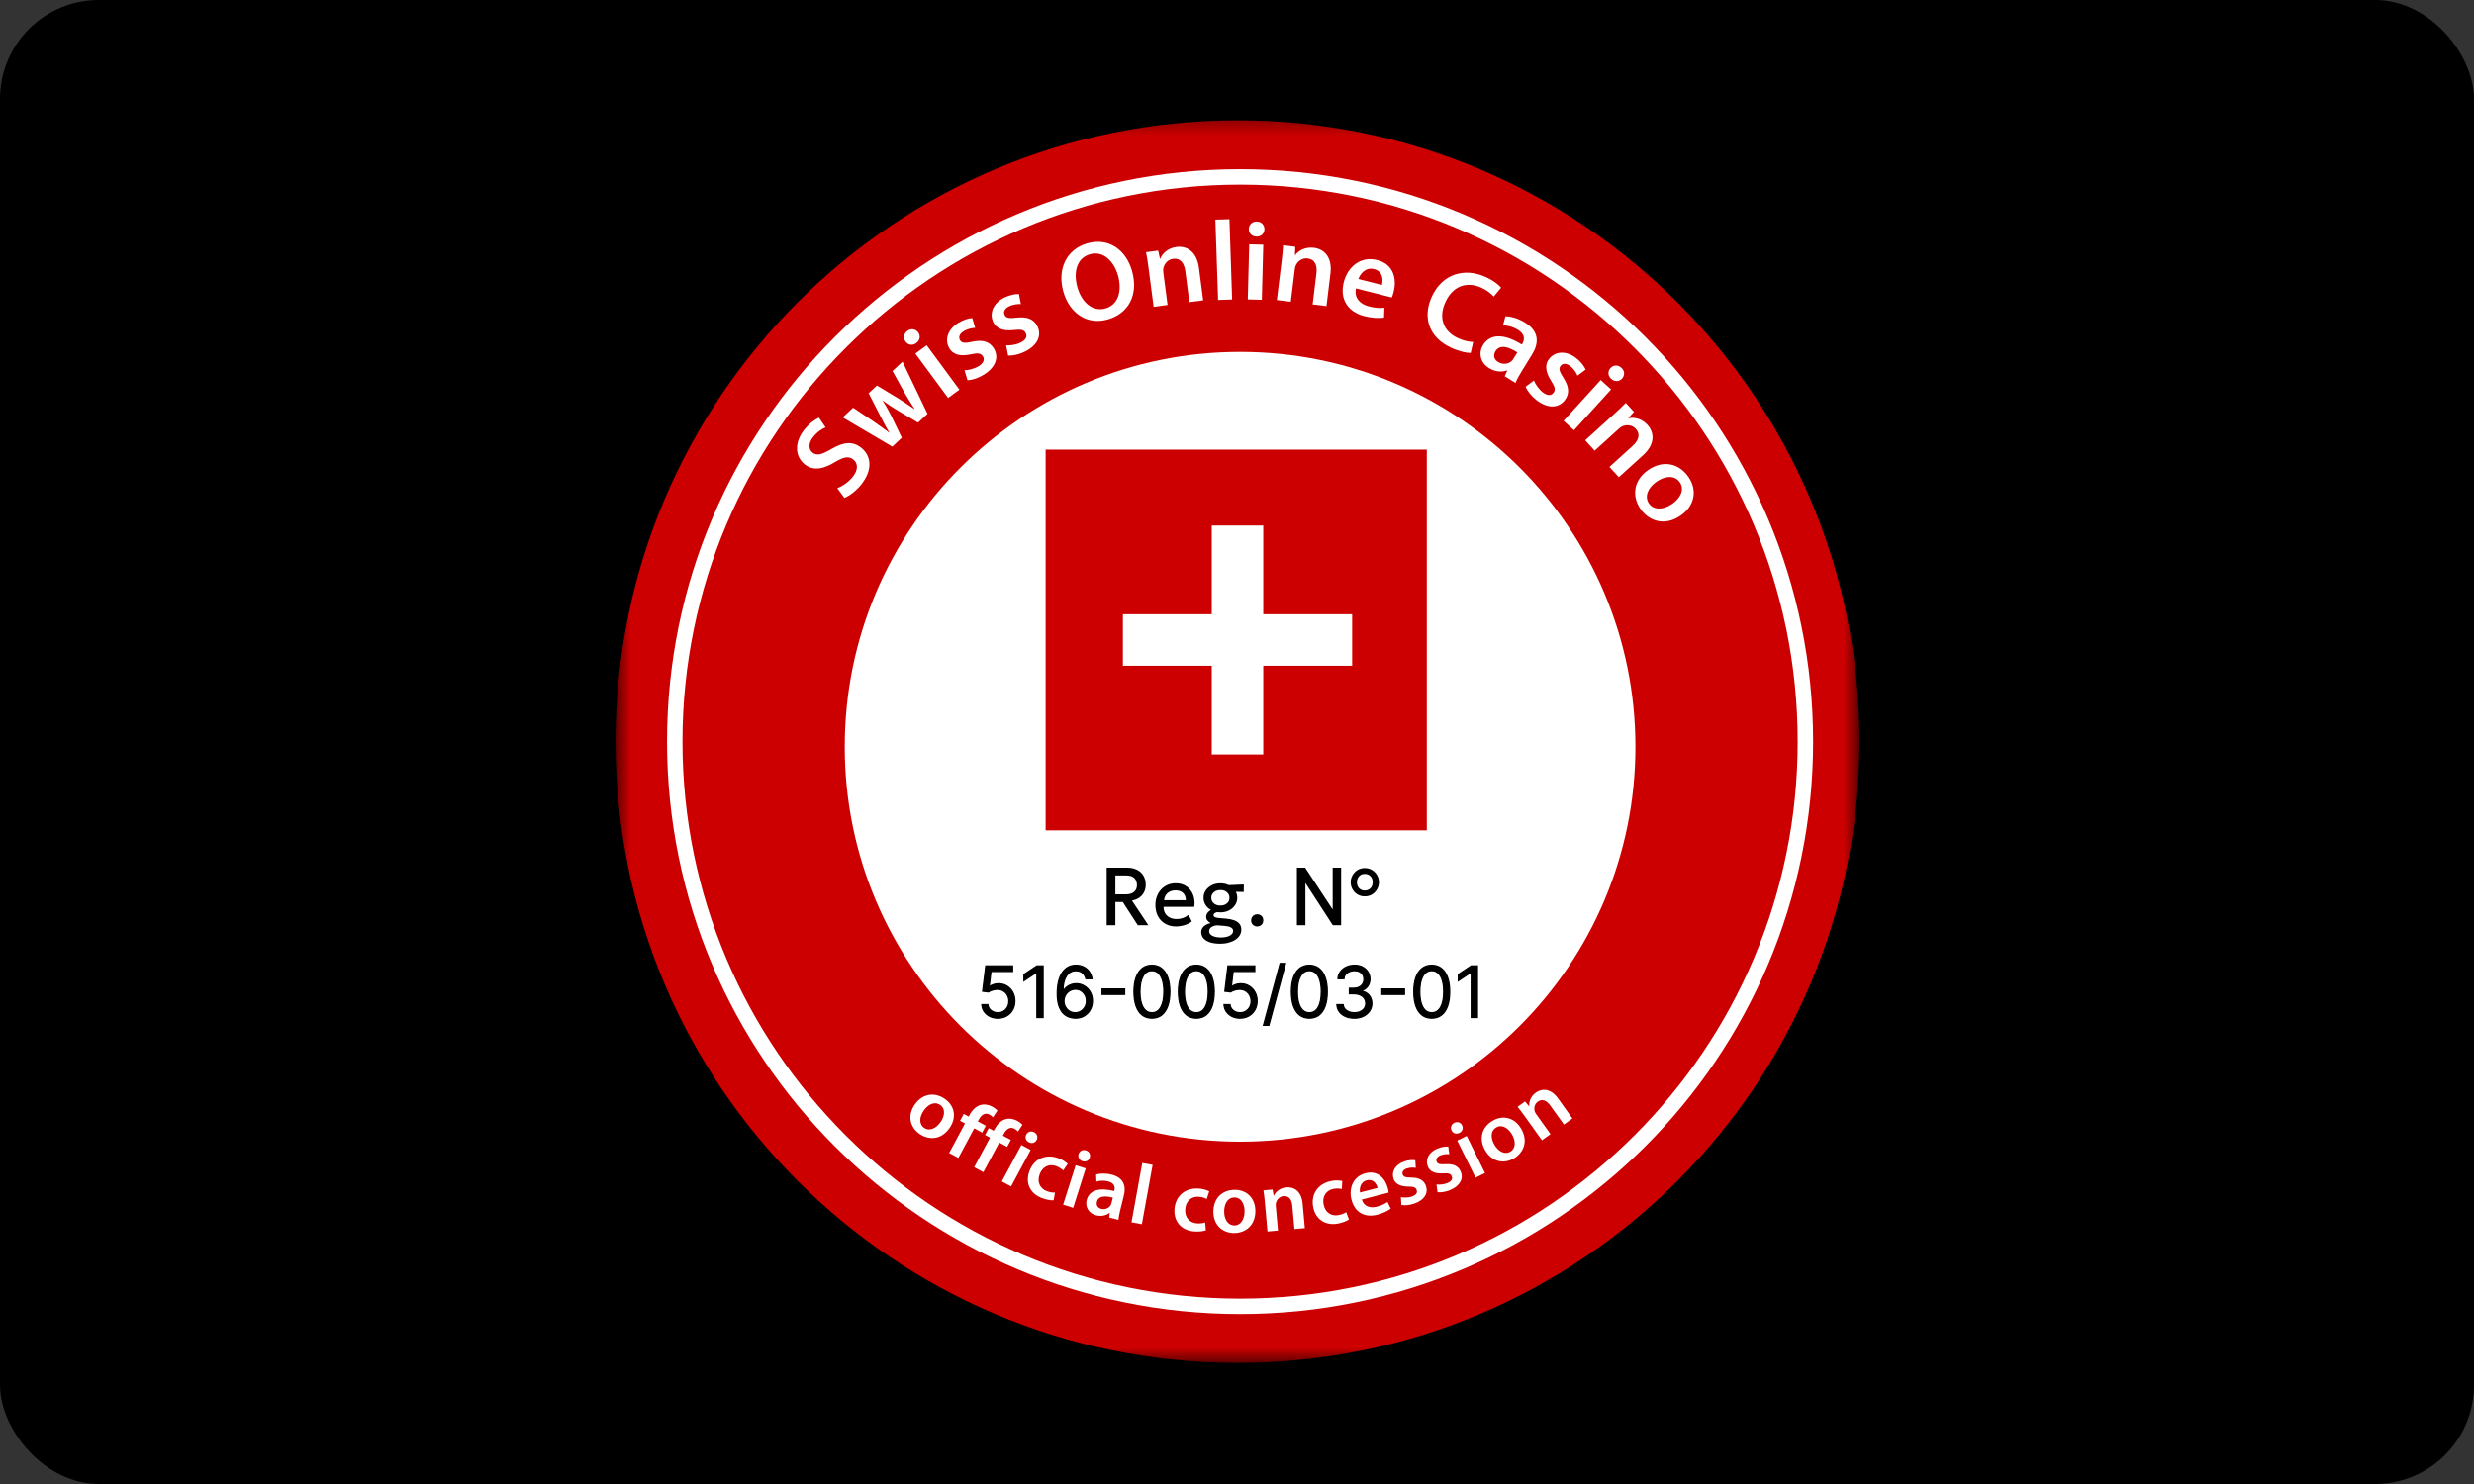 <svg width="100" height="60" viewBox="0 0 100 60" fill="none" xmlns="http://www.w3.org/2000/svg">
<rect x="0" y="0" width="100" height="60" fill="#333333" stroke="none"/>
<g clip-path="url(#clip0_33276_31445)">
<rect width="100" height="60" rx="4" fill="black"/>
<g clip-path="url(#clip1_33276_31445)">
<mask id="mask0_33276_31445" style="mask-type:luminance" maskUnits="userSpaceOnUse" x="24" y="4" width="52" height="52">
<path d="M75.161 4.433H24.88V55.105H75.161V4.433Z" fill="white"/>
</mask>
<g mask="url(#mask0_33276_31445)">
<path d="M50.021 55.105C63.906 55.105 75.161 43.859 75.161 29.985C75.161 16.112 63.906 4.865 50.021 4.865C36.136 4.865 24.88 16.112 24.88 29.985C24.88 43.859 36.136 55.105 50.021 55.105Z" fill="#CC0000"/>
<path d="M50.125 52.817C62.745 52.817 72.975 42.595 72.975 29.985C72.975 17.376 62.745 7.153 50.125 7.153C37.505 7.153 27.274 17.376 27.274 29.985C27.274 42.595 37.505 52.817 50.125 52.817Z" stroke="white" stroke-width="0.624"/>
<path d="M34.131 20.13L33.844 19.74C34.041 19.664 34.285 19.507 34.466 19.283C34.693 19.001 34.687 18.738 34.491 18.58C34.309 18.434 34.104 18.469 33.747 18.686C33.285 18.968 32.871 19.051 32.525 18.773C32.132 18.457 32.097 17.888 32.516 17.367C32.726 17.107 32.938 16.961 33.103 16.887L33.37 17.279C33.255 17.327 33.052 17.44 32.871 17.665C32.647 17.943 32.699 18.184 32.838 18.296C33.023 18.445 33.221 18.375 33.605 18.155C34.098 17.864 34.472 17.83 34.818 18.109C35.203 18.419 35.303 18.981 34.803 19.601C34.599 19.854 34.315 20.061 34.131 20.13Z" fill="white"/>
<path d="M34.062 16.877L34.484 16.484L35.345 17.064C35.545 17.204 35.747 17.347 35.943 17.496L35.95 17.49C35.818 17.282 35.702 17.051 35.593 16.84L35.111 15.9L35.446 15.588L36.325 16.12C36.553 16.264 36.762 16.401 36.965 16.544L36.971 16.538C36.833 16.336 36.704 16.124 36.569 15.893L36.075 15.001L36.481 14.623L37.49 16.731L37.108 17.087L36.295 16.605C36.085 16.481 35.905 16.362 35.684 16.198L35.677 16.205C35.831 16.437 35.937 16.638 36.04 16.842L36.451 17.699L36.066 18.058L34.062 16.877Z" fill="white"/>
<path d="M38.78 15.754L38.323 16.09L37 14.296L37.457 13.959L38.78 15.754ZM36.677 13.379C36.832 13.265 37.007 13.302 37.114 13.439C37.214 13.575 37.194 13.755 37.035 13.872C36.884 13.983 36.705 13.95 36.605 13.813C36.502 13.673 36.526 13.491 36.677 13.379Z" fill="white"/>
<path d="M39.107 15.376L38.986 14.972C39.136 14.971 39.385 14.912 39.556 14.806C39.767 14.676 39.807 14.532 39.729 14.408C39.65 14.28 39.531 14.262 39.246 14.325C38.797 14.426 38.516 14.321 38.382 14.097C38.174 13.762 38.288 13.331 38.728 13.058C38.938 12.927 39.154 12.868 39.3 12.859L39.417 13.255C39.306 13.259 39.115 13.291 38.948 13.395C38.777 13.501 38.734 13.641 38.807 13.757C38.882 13.878 39.008 13.881 39.302 13.816C39.722 13.728 39.99 13.804 40.168 14.082C40.381 14.424 40.267 14.839 39.765 15.151C39.536 15.293 39.296 15.367 39.107 15.376Z" fill="white"/>
<path d="M40.75 14.376L40.668 13.962C40.818 13.975 41.072 13.941 41.252 13.852C41.474 13.743 41.528 13.604 41.463 13.472C41.396 13.337 41.28 13.308 40.991 13.343C40.534 13.4 40.264 13.268 40.153 13.032C39.978 12.679 40.134 12.26 40.598 12.031C40.82 11.922 41.041 11.884 41.187 11.889L41.265 12.294C41.154 12.288 40.961 12.301 40.785 12.388C40.604 12.477 40.548 12.612 40.609 12.735C40.672 12.863 40.797 12.877 41.096 12.842C41.522 12.795 41.782 12.897 41.932 13.19C42.11 13.552 41.957 13.954 41.427 14.215C41.184 14.335 40.938 14.385 40.75 14.376Z" fill="white"/>
<path d="M43.947 9.839C44.815 9.592 45.513 10.102 45.754 10.947C46.038 11.942 45.597 12.681 44.777 12.915C43.94 13.153 43.23 12.666 42.981 11.794C42.721 10.883 43.11 10.078 43.947 9.839ZM44.058 10.279C43.521 10.432 43.376 11.011 43.551 11.622C43.723 12.225 44.164 12.618 44.684 12.47C45.208 12.321 45.365 11.753 45.188 11.132C45.028 10.573 44.6 10.124 44.058 10.279Z" fill="white"/>
<path d="M46.63 12.404L46.427 10.851C46.394 10.597 46.362 10.385 46.323 10.196L46.814 10.132L46.884 10.46L46.898 10.458C46.971 10.273 47.184 10.033 47.552 9.985C47.938 9.935 48.371 10.133 48.462 10.831L48.633 12.143L48.074 12.216L47.911 10.968C47.87 10.65 47.72 10.425 47.416 10.464C47.194 10.493 47.06 10.672 47.023 10.848C47.011 10.9 47.015 10.969 47.024 11.032L47.193 12.33L46.63 12.404Z" fill="white"/>
<path d="M49.236 12.128L49.126 8.88L49.694 8.861L49.803 12.109L49.236 12.128Z" fill="white"/>
<path d="M51.004 12.121L50.436 12.106L50.494 9.878L51.062 9.893L51.004 12.121ZM50.802 8.957C50.994 8.962 51.11 9.098 51.11 9.272C51.105 9.441 50.978 9.57 50.782 9.565C50.594 9.56 50.474 9.425 50.478 9.255C50.483 9.081 50.614 8.952 50.802 8.957Z" fill="white"/>
<path d="M51.611 12.131L51.802 10.578C51.833 10.323 51.854 10.109 51.864 9.917L52.355 9.977L52.342 10.312L52.355 10.313C52.472 10.152 52.739 9.973 53.107 10.018C53.493 10.065 53.863 10.364 53.777 11.063L53.617 12.376L53.057 12.308L53.21 11.059C53.249 10.741 53.16 10.485 52.856 10.448C52.633 10.421 52.459 10.561 52.379 10.722C52.355 10.77 52.342 10.837 52.334 10.901L52.175 12.2L51.611 12.131Z" fill="white"/>
<path d="M56.257 12.028L54.809 11.662C54.724 12.055 54.987 12.302 55.334 12.389C55.587 12.453 55.778 12.464 55.958 12.443L55.942 12.841C55.737 12.869 55.464 12.861 55.154 12.783C54.452 12.605 54.148 12.07 54.316 11.409C54.468 10.81 54.974 10.339 55.667 10.514C56.369 10.692 56.453 11.327 56.333 11.802C56.307 11.904 56.278 11.981 56.257 12.028ZM54.906 11.28L55.856 11.521C55.911 11.322 55.906 10.971 55.541 10.879C55.204 10.794 54.984 11.064 54.906 11.28Z" fill="white"/>
<path d="M59.547 13.826L59.447 14.268C59.297 14.275 59.002 14.217 58.664 14.063C57.772 13.658 57.484 12.853 57.872 11.999C58.293 11.074 59.189 10.808 60.048 11.198C60.386 11.351 60.596 11.532 60.675 11.633L60.377 11.991C60.27 11.872 60.109 11.738 59.876 11.632C59.305 11.373 58.729 11.543 58.422 12.219C58.141 12.835 58.324 13.396 58.941 13.676C59.149 13.771 59.385 13.828 59.547 13.826Z" fill="white"/>
<path d="M61.256 15.481L60.823 15.215L60.922 14.985L60.91 14.978C60.702 15.054 60.438 15.037 60.192 14.886C59.81 14.651 59.766 14.242 59.943 13.954C60.239 13.474 60.813 13.494 61.512 13.93L61.532 13.899C61.608 13.774 61.685 13.536 61.349 13.33C61.162 13.215 60.931 13.153 60.752 13.156L60.85 12.787C61.044 12.787 61.34 12.856 61.64 13.041C62.249 13.415 62.187 13.909 61.932 14.322L61.51 15.008C61.404 15.18 61.309 15.352 61.256 15.481ZM61.171 14.51L61.332 14.249C60.997 14.032 60.628 13.907 60.45 14.196C60.335 14.383 60.403 14.543 60.555 14.636C60.746 14.754 60.964 14.716 61.091 14.606C61.124 14.578 61.152 14.541 61.171 14.51Z" fill="white"/>
<path d="M61.665 15.639L62.001 15.384C62.055 15.524 62.197 15.738 62.356 15.861C62.551 16.013 62.7 16 62.79 15.884C62.882 15.765 62.858 15.648 62.699 15.403C62.448 15.018 62.449 14.717 62.612 14.514C62.853 14.203 63.298 14.159 63.707 14.476C63.903 14.627 64.034 14.81 64.093 14.942L63.763 15.19C63.72 15.088 63.624 14.92 63.468 14.8C63.309 14.677 63.163 14.685 63.079 14.794C62.992 14.906 63.033 15.025 63.196 15.278C63.425 15.641 63.447 15.918 63.249 16.182C63.002 16.5 62.573 16.538 62.105 16.177C61.892 16.012 61.739 15.812 61.665 15.639Z" fill="white"/>
<path d="M63.621 17.397L63.201 17.015L64.701 15.366L65.121 15.747L63.621 17.397ZM65.536 14.869C65.679 14.998 65.678 15.176 65.564 15.308C65.45 15.433 65.269 15.448 65.123 15.316C64.984 15.19 64.982 15.009 65.096 14.883C65.213 14.755 65.397 14.742 65.536 14.869Z" fill="white"/>
<path d="M64.076 17.801L65.235 16.748C65.425 16.576 65.581 16.428 65.715 16.289L66.047 16.654L65.818 16.899L65.827 16.91C66.021 16.864 66.34 16.902 66.59 17.176C66.852 17.464 66.936 17.931 66.414 18.405L65.434 19.295L65.055 18.878L65.988 18.032C66.225 17.816 66.325 17.565 66.118 17.338C65.967 17.172 65.744 17.165 65.578 17.235C65.529 17.255 65.475 17.298 65.427 17.341L64.458 18.221L64.076 17.801Z" fill="white"/>
<path d="M68.246 19.28C68.625 19.825 68.494 20.456 67.938 20.842C67.264 21.309 66.634 21.045 66.31 20.578C65.949 20.06 66.03 19.413 66.617 19.006C67.219 18.588 67.862 18.727 68.246 19.28ZM67.9 19.503C67.672 19.176 67.265 19.264 66.96 19.476C66.606 19.721 66.459 20.079 66.655 20.361C66.838 20.624 67.226 20.628 67.594 20.372C67.88 20.174 68.119 19.819 67.9 19.503Z" fill="white"/>
<path d="M38.191 44.429C38.6 44.714 38.673 45.191 38.382 45.608C38.031 46.112 37.519 46.09 37.169 45.847C36.78 45.576 36.668 45.101 36.974 44.661C37.288 44.211 37.776 44.141 38.191 44.429ZM38.006 44.677C37.761 44.506 37.497 44.674 37.338 44.902C37.153 45.167 37.144 45.457 37.355 45.604C37.552 45.742 37.826 45.643 38.018 45.367C38.168 45.153 38.242 44.842 38.006 44.677Z" fill="white"/>
<path d="M38.738 46.818L38.365 46.618L39.006 45.423L38.806 45.316L38.955 45.038L39.155 45.145L39.189 45.081C39.291 44.89 39.445 44.727 39.637 44.674C39.801 44.63 39.97 44.67 40.097 44.738C40.197 44.791 40.268 44.849 40.317 44.902L40.136 45.175C40.105 45.139 40.06 45.099 39.993 45.063C39.808 44.965 39.662 45.085 39.565 45.267L39.524 45.342L39.848 45.516L39.699 45.794L39.378 45.622L38.738 46.818Z" fill="white"/>
<path d="M40.87 47.968L40.494 47.768L41.284 46.294L41.659 46.495L40.87 47.968ZM41.801 45.78C41.928 45.848 41.96 45.978 41.901 46.094C41.841 46.206 41.712 46.251 41.582 46.181C41.458 46.114 41.423 45.983 41.483 45.871C41.545 45.756 41.676 45.714 41.801 45.78Z" fill="white"/>
<path d="M39.749 47.392L39.377 47.193L40.017 45.998L39.817 45.891L39.967 45.612L40.166 45.719L40.2 45.656C40.303 45.465 40.456 45.302 40.648 45.249C40.812 45.204 40.982 45.245 41.109 45.312C41.209 45.366 41.28 45.423 41.329 45.477L41.148 45.75C41.116 45.714 41.071 45.674 41.005 45.638C40.82 45.539 40.674 45.66 40.577 45.841L40.536 45.917L40.86 46.09L40.711 46.369L40.39 46.197L39.749 47.392Z" fill="white"/>
<path d="M42.645 48.217L42.587 48.529C42.489 48.536 42.309 48.514 42.114 48.439C41.626 48.252 41.429 47.819 41.615 47.335C41.795 46.867 42.257 46.626 42.805 46.837C42.949 46.892 43.084 46.981 43.158 47.057L42.974 47.325C42.921 47.271 42.84 47.203 42.699 47.149C42.398 47.033 42.133 47.185 42.026 47.471C41.903 47.792 42.041 48.054 42.31 48.158C42.448 48.211 42.555 48.219 42.645 48.217Z" fill="white"/>
<path d="M43.378 48.834L42.972 48.705L43.479 47.112L43.885 47.241L43.378 48.834ZM43.894 46.513C44.031 46.556 44.086 46.678 44.05 46.804C44.011 46.925 43.893 46.992 43.752 46.947C43.618 46.904 43.56 46.781 43.598 46.66C43.638 46.536 43.76 46.47 43.894 46.513Z" fill="white"/>
<path d="M45.208 49.321L44.838 49.229L44.856 49.043L44.846 49.04C44.714 49.142 44.522 49.19 44.312 49.138C43.985 49.056 43.861 48.774 43.922 48.528C44.024 48.118 44.439 48.002 45.038 48.154L45.044 48.128C45.071 48.021 45.072 47.834 44.785 47.763C44.625 47.723 44.446 47.731 44.318 47.774L44.305 47.487C44.443 47.444 44.67 47.426 44.927 47.49C45.447 47.619 45.515 47.986 45.427 48.339L45.281 48.926C45.245 49.072 45.216 49.217 45.208 49.321ZM44.926 48.646L44.982 48.423C44.693 48.344 44.401 48.339 44.339 48.586C44.3 48.745 44.385 48.844 44.515 48.877C44.678 48.917 44.825 48.84 44.89 48.733C44.908 48.706 44.919 48.673 44.926 48.646Z" fill="white"/>
<path d="M45.736 49.42L46.171 47.022L46.59 47.097L46.155 49.496L45.736 49.42Z" fill="white"/>
<path d="M48.711 49.426L48.742 49.742C48.65 49.776 48.472 49.806 48.263 49.788C47.743 49.744 47.432 49.384 47.475 48.867C47.517 48.368 47.892 48.007 48.478 48.056C48.632 48.069 48.786 48.117 48.878 48.169L48.777 48.477C48.711 48.441 48.614 48.398 48.464 48.386C48.142 48.359 47.93 48.578 47.908 48.883C47.879 49.225 48.085 49.439 48.373 49.463C48.52 49.475 48.626 49.453 48.711 49.426Z" fill="white"/>
<path d="M49.913 48.106C50.411 48.107 50.744 48.458 50.743 48.966C50.741 49.581 50.308 49.854 49.882 49.853C49.408 49.852 49.044 49.525 49.046 48.99C49.047 48.441 49.408 48.105 49.913 48.106ZM49.902 48.415C49.603 48.414 49.483 48.703 49.482 48.981C49.481 49.303 49.639 49.547 49.896 49.548C50.137 49.548 50.306 49.312 50.306 48.975C50.307 48.715 50.191 48.416 49.902 48.415Z" fill="white"/>
<path d="M51.233 49.791L51.128 48.622C51.11 48.431 51.093 48.27 51.069 48.127L51.439 48.094L51.482 48.342L51.492 48.341C51.552 48.205 51.719 48.031 51.996 48.006C52.287 47.98 52.605 48.141 52.653 48.667L52.742 49.655L52.321 49.693L52.236 48.753C52.215 48.514 52.109 48.34 51.88 48.361C51.713 48.376 51.607 48.506 51.574 48.637C51.564 48.676 51.565 48.727 51.569 48.775L51.657 49.753L51.233 49.791Z" fill="white"/>
<path d="M54.413 49.009L54.525 49.306C54.444 49.362 54.279 49.436 54.073 49.473C53.559 49.563 53.166 49.294 53.076 48.784C52.989 48.29 53.26 47.845 53.838 47.743C53.99 47.717 54.152 47.723 54.254 47.75L54.235 48.075C54.162 48.056 54.058 48.039 53.909 48.066C53.591 48.121 53.442 48.388 53.499 48.688C53.558 49.026 53.812 49.181 54.096 49.13C54.242 49.105 54.338 49.057 54.413 49.009Z" fill="white"/>
<path d="M56.129 48.218L55.045 48.499C55.13 48.789 55.393 48.856 55.652 48.789C55.842 48.74 55.971 48.678 56.082 48.599L56.215 48.866C56.09 48.959 55.908 49.052 55.676 49.112C55.15 49.248 54.757 49.006 54.629 48.511C54.513 48.062 54.676 47.57 55.195 47.435C55.721 47.299 56.005 47.687 56.097 48.042C56.117 48.119 56.126 48.18 56.129 48.218ZM54.971 48.213L55.682 48.029C55.647 47.879 55.517 47.65 55.244 47.721C54.991 47.786 54.944 48.043 54.971 48.213Z" fill="white"/>
<path d="M56.645 48.719L56.624 48.403C56.734 48.427 56.926 48.426 57.069 48.377C57.245 48.317 57.298 48.219 57.262 48.115C57.225 48.008 57.142 47.975 56.923 47.974C56.578 47.973 56.389 47.849 56.329 47.663C56.233 47.383 56.389 47.087 56.756 46.961C56.931 46.9 57.1 46.893 57.207 46.911L57.227 47.22C57.145 47.204 57 47.196 56.861 47.244C56.718 47.293 56.663 47.388 56.697 47.485C56.731 47.586 56.823 47.609 57.049 47.611C57.37 47.617 57.554 47.717 57.638 47.95C57.736 48.235 57.583 48.52 57.164 48.664C56.973 48.73 56.785 48.744 56.645 48.719Z" fill="white"/>
<path d="M58.107 48.203L58.063 47.889C58.174 47.906 58.366 47.891 58.505 47.832C58.676 47.76 58.722 47.658 58.679 47.557C58.635 47.453 58.549 47.426 58.331 47.44C57.986 47.463 57.79 47.353 57.717 47.171C57.601 46.899 57.736 46.593 58.093 46.441C58.264 46.368 58.432 46.35 58.54 46.36L58.581 46.667C58.499 46.657 58.354 46.659 58.218 46.716C58.079 46.775 58.031 46.874 58.071 46.969C58.113 47.067 58.206 47.083 58.431 47.069C58.752 47.053 58.943 47.14 59.042 47.366C59.161 47.644 59.028 47.939 58.62 48.112C58.434 48.191 58.247 48.218 58.107 48.203Z" fill="white"/>
<path d="M60.025 47.427L59.643 47.615L58.902 46.116L59.285 45.928L60.025 47.427ZM58.785 45.397C58.914 45.334 59.038 45.383 59.099 45.499C59.156 45.612 59.116 45.743 58.984 45.808C58.858 45.87 58.73 45.822 58.674 45.708C58.616 45.591 58.659 45.459 58.785 45.397Z" fill="white"/>
<path d="M60.336 45.312C60.766 45.062 61.23 45.197 61.486 45.636C61.796 46.167 61.56 46.622 61.192 46.836C60.782 47.074 60.303 46.975 60.033 46.513C59.757 46.038 59.899 45.566 60.336 45.312ZM60.482 45.584C60.224 45.734 60.265 46.044 60.405 46.285C60.568 46.563 60.827 46.694 61.05 46.565C61.258 46.444 61.284 46.155 61.114 45.864C60.983 45.639 60.732 45.439 60.482 45.584Z" fill="white"/>
<path d="M62.325 46.102L61.642 45.147C61.53 44.99 61.433 44.861 61.341 44.75L61.643 44.534L61.805 44.726L61.814 44.72C61.797 44.572 61.853 44.338 62.079 44.176C62.317 44.006 62.672 43.984 62.98 44.414L63.558 45.221L63.214 45.466L62.664 44.699C62.525 44.503 62.346 44.407 62.159 44.541C62.022 44.639 61.997 44.804 62.034 44.934C62.045 44.972 62.072 45.016 62.1 45.055L62.672 45.854L62.325 46.102Z" fill="white"/>
<path d="M50.125 46.16C58.95 46.16 66.105 39.011 66.105 30.193C66.105 21.375 58.95 14.227 50.125 14.227C41.299 14.227 34.145 21.375 34.145 30.193C34.145 39.011 41.299 46.16 50.125 46.16Z" fill="white"/>
<path fill-rule="evenodd" clip-rule="evenodd" d="M57.672 33.574H42.265V18.179H57.672V33.574ZM48.98 24.836H45.388V26.917H48.98V30.505H51.062V26.917H54.654V24.836H51.062V21.248H48.98V24.836Z" fill="#CC0000"/>
<path d="M44.732 37.409V35.081H45.563C45.716 35.081 45.847 35.109 45.959 35.166C46.07 35.222 46.157 35.301 46.218 35.405C46.279 35.508 46.311 35.63 46.311 35.772C46.311 35.887 46.287 35.989 46.24 36.078C46.194 36.166 46.128 36.24 46.045 36.297C45.962 36.353 45.865 36.392 45.755 36.412L46.417 37.409H45.991L45.384 36.47H45.084V37.409H44.732ZM45.084 36.16H45.505C45.648 36.16 45.758 36.128 45.836 36.063C45.915 35.999 45.956 35.907 45.956 35.788C45.956 35.668 45.92 35.568 45.848 35.499C45.779 35.431 45.672 35.396 45.53 35.396H45.084V36.16Z" fill="black"/>
<path d="M47.544 37.459C47.377 37.459 47.23 37.423 47.103 37.351C46.976 37.278 46.877 37.176 46.806 37.045C46.737 36.914 46.701 36.762 46.701 36.59C46.701 36.464 46.722 36.347 46.763 36.24C46.803 36.133 46.861 36.039 46.935 35.96C47.009 35.881 47.097 35.821 47.196 35.777C47.296 35.733 47.406 35.713 47.524 35.713C47.653 35.713 47.767 35.736 47.867 35.785C47.967 35.833 48.05 35.9 48.117 35.986C48.184 36.072 48.231 36.174 48.259 36.29C48.287 36.405 48.292 36.53 48.273 36.665H47.033C47.031 36.764 47.052 36.85 47.095 36.924C47.137 36.997 47.199 37.054 47.278 37.096C47.358 37.137 47.453 37.157 47.562 37.157C47.651 37.157 47.735 37.144 47.816 37.116C47.898 37.087 47.973 37.045 48.041 36.99L48.174 37.253C48.124 37.297 48.063 37.333 47.992 37.364C47.921 37.395 47.846 37.417 47.769 37.433C47.692 37.45 47.617 37.458 47.544 37.458V37.459ZM47.934 36.398C47.931 36.274 47.893 36.176 47.82 36.106C47.749 36.035 47.648 36 47.515 36C47.383 36 47.281 36.035 47.197 36.106C47.114 36.176 47.065 36.274 47.052 36.398H47.934Z" fill="black"/>
<path d="M49.307 38.157C49.19 38.157 49.086 38.146 48.992 38.124C48.9 38.103 48.82 38.072 48.754 38.03C48.69 37.99 48.639 37.94 48.605 37.882C48.571 37.825 48.553 37.761 48.553 37.69C48.553 37.634 48.567 37.581 48.596 37.53C48.625 37.48 48.668 37.437 48.725 37.402C48.782 37.365 48.853 37.338 48.935 37.321C48.874 37.287 48.827 37.25 48.797 37.207C48.768 37.166 48.753 37.117 48.753 37.063C48.753 37.016 48.766 36.972 48.791 36.932C48.816 36.89 48.853 36.853 48.9 36.82C48.948 36.787 49.005 36.76 49.069 36.739C49.134 36.718 49.206 36.706 49.285 36.703L49.36 36.862C49.295 36.861 49.239 36.866 49.193 36.879C49.149 36.89 49.113 36.906 49.088 36.926C49.064 36.946 49.052 36.971 49.052 36.999C49.052 37.037 49.073 37.065 49.113 37.083C49.154 37.099 49.211 37.111 49.286 37.118L49.553 37.14C49.684 37.151 49.795 37.174 49.887 37.208C49.98 37.243 50.051 37.291 50.1 37.353C50.15 37.415 50.175 37.493 50.175 37.589C50.175 37.67 50.154 37.745 50.113 37.814C50.072 37.883 50.013 37.944 49.936 37.995C49.86 38.046 49.768 38.085 49.661 38.114C49.555 38.144 49.436 38.158 49.306 38.158L49.307 38.157ZM49.341 37.904C49.497 37.904 49.619 37.879 49.709 37.829C49.799 37.781 49.844 37.717 49.844 37.638C49.844 37.578 49.814 37.532 49.755 37.499C49.695 37.465 49.603 37.444 49.482 37.435L49.197 37.412C49.13 37.417 49.072 37.431 49.023 37.452C48.975 37.473 48.938 37.5 48.912 37.533C48.887 37.566 48.875 37.604 48.875 37.646C48.875 37.697 48.894 37.742 48.931 37.782C48.968 37.82 49.023 37.85 49.092 37.871C49.162 37.893 49.245 37.904 49.342 37.904H49.341ZM49.33 36.887C49.2 36.887 49.083 36.861 48.98 36.809C48.877 36.757 48.797 36.686 48.736 36.598C48.677 36.509 48.647 36.41 48.647 36.3C48.647 36.191 48.677 36.091 48.736 36.003C48.797 35.914 48.879 35.844 48.981 35.792C49.084 35.74 49.201 35.714 49.33 35.714C49.459 35.714 49.574 35.74 49.676 35.792C49.779 35.844 49.86 35.914 49.92 36.003C49.98 36.091 50.011 36.191 50.011 36.3C50.011 36.41 49.98 36.507 49.921 36.597C49.862 36.685 49.781 36.756 49.677 36.81C49.574 36.862 49.459 36.888 49.329 36.888L49.33 36.887ZM49.33 36.612C49.401 36.612 49.464 36.6 49.519 36.574C49.574 36.547 49.618 36.51 49.649 36.465C49.681 36.417 49.696 36.362 49.696 36.3C49.696 36.208 49.662 36.132 49.593 36.075C49.525 36.015 49.437 35.986 49.33 35.986C49.258 35.986 49.193 36 49.138 36.026C49.084 36.053 49.041 36.089 49.009 36.137C48.978 36.184 48.962 36.238 48.962 36.3C48.962 36.393 48.997 36.468 49.064 36.526C49.133 36.583 49.221 36.612 49.33 36.612ZM49.571 36.052L49.442 35.797L50.276 35.761L50.273 36.064L49.571 36.051V36.052Z" fill="black"/>
<path d="M50.818 37.459C50.751 37.459 50.693 37.436 50.644 37.39C50.596 37.345 50.572 37.285 50.572 37.213C50.572 37.163 50.584 37.119 50.606 37.083C50.628 37.045 50.658 37.016 50.695 36.996C50.733 36.975 50.774 36.965 50.819 36.965C50.887 36.965 50.945 36.988 50.992 37.033C51.039 37.077 51.063 37.137 51.063 37.213C51.063 37.261 51.052 37.304 51.03 37.343C51.008 37.379 50.978 37.407 50.941 37.428C50.904 37.449 50.864 37.459 50.818 37.459Z" fill="black"/>
<path d="M52.421 37.409V35.081H52.757L53.867 36.773V35.081H54.209V37.409H53.873L52.765 35.698V37.409H52.421ZM55.165 36.242C55.055 36.242 54.958 36.216 54.871 36.164C54.786 36.112 54.718 36.042 54.669 35.956C54.62 35.869 54.595 35.773 54.595 35.67C54.595 35.567 54.62 35.473 54.669 35.387C54.718 35.3 54.786 35.229 54.871 35.176C54.958 35.123 55.055 35.096 55.165 35.096C55.274 35.096 55.374 35.123 55.459 35.176C55.546 35.228 55.614 35.298 55.663 35.384C55.712 35.47 55.737 35.566 55.737 35.67C55.737 35.774 55.712 35.865 55.663 35.953C55.614 36.04 55.546 36.111 55.459 36.164C55.374 36.216 55.275 36.242 55.165 36.242ZM55.165 36.006C55.226 36.006 55.281 35.992 55.328 35.966C55.376 35.938 55.415 35.9 55.442 35.85C55.47 35.799 55.484 35.739 55.484 35.67C55.484 35.567 55.454 35.485 55.393 35.423C55.333 35.362 55.257 35.332 55.165 35.332C55.103 35.332 55.048 35.345 55 35.373C54.953 35.402 54.916 35.44 54.889 35.492C54.862 35.542 54.848 35.601 54.848 35.67C54.848 35.773 54.879 35.855 54.938 35.916C54.998 35.977 55.074 36.006 55.166 36.006H55.165Z" fill="black"/>
<path d="M40.334 41.169C40.214 41.169 40.107 41.146 40.011 41.098C39.915 41.05 39.838 40.985 39.78 40.902C39.722 40.819 39.691 40.725 39.685 40.618H39.93C39.94 40.713 39.983 40.791 40.059 40.853C40.136 40.914 40.227 40.945 40.334 40.945C40.42 40.945 40.496 40.925 40.563 40.885C40.63 40.845 40.683 40.789 40.721 40.719C40.76 40.649 40.779 40.569 40.779 40.48C40.779 40.389 40.759 40.307 40.719 40.236C40.679 40.164 40.625 40.107 40.556 40.065C40.486 40.024 40.407 40.003 40.318 40.002C40.254 40.002 40.188 40.011 40.121 40.032C40.054 40.051 39.998 40.077 39.955 40.108L39.718 40.08L39.844 39.051H40.93V39.276H40.057L39.983 39.892H39.995C40.038 39.858 40.092 39.83 40.157 39.807C40.221 39.785 40.289 39.774 40.359 39.774C40.486 39.774 40.6 39.804 40.7 39.865C40.801 39.926 40.88 40.009 40.937 40.114C40.995 40.22 41.024 40.34 41.024 40.476C41.024 40.609 40.994 40.728 40.934 40.833C40.875 40.937 40.793 41.019 40.689 41.08C40.585 41.139 40.467 41.169 40.334 41.169ZM42.164 39.051V41.141H41.911V39.316H41.899L41.388 39.655V39.398L41.911 39.051H42.164ZM43.459 41.169C43.373 41.168 43.287 41.152 43.202 41.12C43.116 41.089 43.038 41.036 42.967 40.962C42.896 40.888 42.839 40.786 42.797 40.659C42.754 40.531 42.732 40.371 42.732 40.178C42.732 39.993 42.749 39.829 42.784 39.686C42.819 39.542 42.869 39.422 42.935 39.324C43.001 39.225 43.081 39.15 43.174 39.099C43.268 39.048 43.374 39.023 43.491 39.023C43.608 39.023 43.712 39.046 43.803 39.093C43.895 39.139 43.97 39.204 44.028 39.287C44.086 39.37 44.123 39.465 44.14 39.574H43.891C43.868 39.48 43.823 39.402 43.757 39.34C43.69 39.278 43.602 39.247 43.491 39.247C43.329 39.247 43.202 39.318 43.109 39.458C43.016 39.599 42.97 39.797 42.969 40.051H42.985C43.023 39.993 43.069 39.944 43.121 39.903C43.174 39.862 43.233 39.83 43.296 39.807C43.36 39.785 43.428 39.774 43.499 39.774C43.619 39.774 43.729 39.804 43.828 39.863C43.927 39.923 44.007 40.005 44.067 40.109C44.127 40.213 44.157 40.333 44.157 40.468C44.157 40.597 44.128 40.715 44.07 40.822C44.012 40.929 43.931 41.014 43.826 41.078C43.722 41.14 43.599 41.171 43.459 41.169ZM43.459 40.945C43.544 40.945 43.621 40.923 43.689 40.881C43.758 40.838 43.812 40.78 43.852 40.708C43.892 40.636 43.912 40.556 43.912 40.468C43.912 40.381 43.892 40.303 43.853 40.232C43.815 40.16 43.763 40.103 43.695 40.061C43.629 40.019 43.553 39.998 43.467 39.998C43.402 39.998 43.342 40.011 43.286 40.037C43.23 40.062 43.181 40.097 43.139 40.141C43.098 40.185 43.065 40.236 43.041 40.293C43.017 40.349 43.006 40.409 43.006 40.471C43.006 40.554 43.025 40.632 43.064 40.704C43.103 40.776 43.157 40.834 43.225 40.879C43.294 40.923 43.372 40.945 43.459 40.945ZM45.46 39.984V40.208H44.546V39.984H45.46ZM46.561 41.169C46.407 41.169 46.276 41.128 46.168 41.044C46.06 40.96 45.977 40.837 45.92 40.678C45.863 40.517 45.834 40.323 45.834 40.096C45.834 39.87 45.863 39.677 45.92 39.517C45.978 39.357 46.061 39.235 46.169 39.15C46.278 39.065 46.409 39.023 46.561 39.023C46.713 39.023 46.844 39.065 46.952 39.15C47.061 39.235 47.144 39.357 47.201 39.517C47.258 39.677 47.287 39.87 47.287 40.096C47.287 40.323 47.259 40.517 47.202 40.678C47.145 40.837 47.062 40.96 46.954 41.044C46.846 41.128 46.715 41.169 46.561 41.169ZM46.561 40.945C46.713 40.945 46.832 40.871 46.916 40.725C47 40.578 47.043 40.368 47.043 40.096C47.043 39.915 47.023 39.761 46.984 39.634C46.946 39.507 46.891 39.41 46.819 39.343C46.748 39.276 46.662 39.243 46.561 39.243C46.41 39.243 46.292 39.318 46.207 39.467C46.122 39.615 46.079 39.825 46.079 40.096C46.079 40.277 46.098 40.431 46.136 40.557C46.175 40.684 46.229 40.78 46.301 40.846C46.373 40.912 46.46 40.945 46.561 40.945ZM48.357 41.169C48.203 41.169 48.072 41.128 47.964 41.044C47.856 40.96 47.773 40.837 47.716 40.678C47.659 40.517 47.63 40.323 47.63 40.096C47.63 39.87 47.659 39.677 47.716 39.517C47.774 39.357 47.857 39.235 47.965 39.15C48.074 39.065 48.204 39.023 48.357 39.023C48.509 39.023 48.639 39.065 48.748 39.15C48.856 39.235 48.939 39.357 48.996 39.517C49.054 39.677 49.083 39.87 49.083 40.096C49.083 40.323 49.055 40.517 48.998 40.678C48.94 40.837 48.858 40.96 48.75 41.044C48.641 41.128 48.511 41.169 48.357 41.169ZM48.357 40.945C48.509 40.945 48.627 40.871 48.712 40.725C48.796 40.578 48.838 40.368 48.838 40.096C48.838 39.915 48.819 39.761 48.78 39.634C48.742 39.507 48.687 39.41 48.615 39.343C48.544 39.276 48.457 39.243 48.357 39.243C48.206 39.243 48.088 39.318 48.003 39.467C47.918 39.615 47.875 39.825 47.875 40.096C47.875 40.277 47.894 40.431 47.932 40.557C47.97 40.684 48.025 40.78 48.097 40.846C48.169 40.912 48.255 40.945 48.357 40.945ZM50.124 41.169C50.004 41.169 49.896 41.146 49.8 41.098C49.705 41.05 49.628 40.985 49.57 40.902C49.512 40.819 49.48 40.725 49.475 40.618H49.72C49.729 40.713 49.772 40.791 49.849 40.853C49.925 40.914 50.017 40.945 50.124 40.945C50.21 40.945 50.286 40.925 50.352 40.885C50.42 40.845 50.473 40.789 50.511 40.719C50.549 40.649 50.569 40.569 50.569 40.48C50.569 40.389 50.549 40.307 50.509 40.236C50.469 40.164 50.415 40.107 50.345 40.065C50.276 40.024 50.197 40.003 50.108 40.002C50.044 40.002 49.978 40.011 49.911 40.032C49.843 40.051 49.788 40.077 49.744 40.108L49.508 40.08L49.634 39.051H50.72V39.276H49.846L49.773 39.892H49.785C49.828 39.858 49.882 39.83 49.946 39.807C50.011 39.785 50.078 39.774 50.148 39.774C50.276 39.774 50.39 39.804 50.49 39.865C50.591 39.926 50.67 40.009 50.727 40.114C50.785 40.22 50.814 40.34 50.814 40.476C50.814 40.609 50.784 40.728 50.724 40.833C50.665 40.937 50.583 41.019 50.479 41.08C50.375 41.139 50.257 41.169 50.124 41.169ZM51.962 38.953L51.288 41.455H51.068L51.741 38.953H51.962ZM52.925 41.169C52.771 41.169 52.64 41.128 52.532 41.044C52.424 40.96 52.341 40.837 52.284 40.678C52.227 40.517 52.198 40.323 52.198 40.096C52.198 39.87 52.227 39.677 52.284 39.517C52.342 39.357 52.425 39.235 52.533 39.15C52.642 39.065 52.772 39.023 52.925 39.023C53.077 39.023 53.207 39.065 53.316 39.15C53.424 39.235 53.507 39.357 53.565 39.517C53.622 39.677 53.651 39.87 53.651 40.096C53.651 40.323 53.623 40.517 53.566 40.678C53.508 40.837 53.426 40.96 53.318 41.044C53.209 41.128 53.078 41.169 52.925 41.169ZM52.925 40.945C53.077 40.945 53.196 40.871 53.28 40.725C53.364 40.578 53.406 40.368 53.406 40.096C53.406 39.915 53.387 39.761 53.348 39.634C53.31 39.507 53.255 39.41 53.183 39.343C53.111 39.276 53.025 39.243 52.925 39.243C52.774 39.243 52.656 39.318 52.571 39.467C52.486 39.615 52.443 39.825 52.443 40.096C52.443 40.277 52.462 40.431 52.5 40.557C52.538 40.684 52.593 40.78 52.665 40.846C52.737 40.912 52.823 40.945 52.925 40.945ZM54.745 41.169C54.61 41.169 54.49 41.146 54.385 41.1C54.28 41.054 54.197 40.989 54.135 40.907C54.074 40.824 54.04 40.728 54.035 40.618H54.292C54.297 40.686 54.321 40.744 54.361 40.793C54.402 40.841 54.456 40.879 54.522 40.905C54.587 40.932 54.661 40.945 54.741 40.945C54.831 40.945 54.91 40.929 54.98 40.898C55.049 40.867 55.103 40.823 55.143 40.767C55.182 40.712 55.202 40.647 55.202 40.574C55.202 40.497 55.183 40.429 55.145 40.37C55.107 40.311 55.051 40.265 54.978 40.232C54.904 40.198 54.814 40.182 54.708 40.182H54.541V39.957H54.708C54.791 39.957 54.864 39.942 54.927 39.912C54.99 39.883 55.039 39.84 55.075 39.786C55.111 39.731 55.129 39.667 55.129 39.594C55.129 39.523 55.113 39.462 55.082 39.409C55.05 39.357 55.006 39.316 54.949 39.287C54.893 39.258 54.826 39.243 54.749 39.243C54.677 39.243 54.609 39.256 54.545 39.283C54.482 39.309 54.43 39.346 54.39 39.396C54.35 39.445 54.328 39.504 54.325 39.574H54.08C54.084 39.464 54.117 39.368 54.179 39.286C54.241 39.203 54.322 39.138 54.422 39.092C54.522 39.046 54.633 39.023 54.753 39.023C54.882 39.023 54.993 39.049 55.086 39.101C55.178 39.153 55.249 39.221 55.299 39.306C55.349 39.391 55.373 39.483 55.373 39.582C55.373 39.7 55.343 39.8 55.281 39.883C55.219 39.966 55.136 40.023 55.031 40.055V40.072C55.163 40.093 55.266 40.15 55.34 40.24C55.414 40.33 55.451 40.441 55.451 40.574C55.451 40.687 55.42 40.789 55.358 40.88C55.297 40.969 55.213 41.04 55.107 41.092C55.001 41.144 54.88 41.169 54.745 41.169ZM56.77 39.984V40.208H55.856V39.984H56.77ZM57.871 41.169C57.718 41.169 57.587 41.128 57.479 41.044C57.371 40.96 57.288 40.837 57.231 40.678C57.174 40.517 57.145 40.323 57.145 40.096C57.145 39.87 57.174 39.677 57.231 39.517C57.289 39.357 57.372 39.235 57.48 39.15C57.589 39.065 57.719 39.023 57.871 39.023C58.024 39.023 58.154 39.065 58.262 39.15C58.371 39.235 58.454 39.357 58.511 39.517C58.569 39.677 58.598 39.87 58.598 40.096C58.598 40.323 58.569 40.517 58.512 40.678C58.455 40.837 58.373 40.96 58.264 41.044C58.156 41.128 58.025 41.169 57.871 41.169ZM57.871 40.945C58.024 40.945 58.142 40.871 58.227 40.725C58.311 40.578 58.353 40.368 58.353 40.096C58.353 39.915 58.334 39.761 58.295 39.634C58.257 39.507 58.202 39.41 58.13 39.343C58.058 39.276 57.972 39.243 57.871 39.243C57.721 39.243 57.602 39.318 57.517 39.467C57.432 39.615 57.39 39.825 57.39 40.096C57.39 40.277 57.409 40.431 57.447 40.557C57.485 40.684 57.54 40.78 57.611 40.846C57.684 40.912 57.77 40.945 57.871 40.945ZM59.72 39.051V41.141H59.467V39.316H59.455L58.945 39.655V39.398L59.467 39.051H59.72Z" fill="black"/>
<path d="M40.011 41.098L40 41.12L40 41.12L40.011 41.098ZM39.78 40.902L39.8 40.888L39.8 40.888L39.78 40.902ZM39.685 40.618V40.594H39.66L39.661 40.62L39.685 40.618ZM39.93 40.618L39.954 40.616L39.952 40.594H39.93V40.618ZM40.059 40.853L40.044 40.872L40.044 40.872L40.059 40.853ZM40.563 40.885L40.55 40.864L40.55 40.864L40.563 40.885ZM40.721 40.719L40.7 40.708L40.7 40.708L40.721 40.719ZM40.719 40.236L40.698 40.247L40.698 40.248L40.719 40.236ZM40.318 40.002L40.318 40.026L40.318 40.026L40.318 40.002ZM40.121 40.032L40.128 40.055L40.128 40.055L40.121 40.032ZM39.955 40.108L39.952 40.132L39.961 40.133L39.969 40.128L39.955 40.108ZM39.718 40.08L39.694 40.077L39.691 40.101L39.715 40.103L39.718 40.08ZM39.844 39.051V39.027H39.823L39.821 39.048L39.844 39.051ZM40.93 39.051H40.954V39.027H40.93V39.051ZM40.93 39.276V39.3H40.954V39.276H40.93ZM40.057 39.276V39.252H40.035L40.033 39.273L40.057 39.276ZM39.983 39.892L39.959 39.889L39.956 39.916H39.983V39.892ZM39.995 39.892V39.916H40.004L40.01 39.911L39.995 39.892ZM40.7 39.865L40.688 39.886L40.688 39.886L40.7 39.865ZM40.937 40.114L40.916 40.126L40.916 40.126L40.937 40.114ZM40.934 40.833L40.913 40.821L40.913 40.821L40.934 40.833ZM40.689 41.08L40.701 41.1L40.701 41.1L40.689 41.08ZM40.334 41.169V41.145C40.218 41.145 40.114 41.122 40.021 41.077L40.011 41.098L40 41.12C40.1 41.169 40.211 41.193 40.334 41.193V41.169ZM40.011 41.098L40.021 41.077C39.929 41.031 39.855 40.968 39.8 40.888L39.78 40.902L39.761 40.916C39.821 41.002 39.901 41.07 40 41.12L40.011 41.098ZM39.78 40.902L39.8 40.888C39.745 40.809 39.714 40.719 39.709 40.617L39.685 40.618L39.661 40.62C39.667 40.73 39.7 40.829 39.761 40.916L39.78 40.902ZM39.685 40.618V40.642H39.93V40.618V40.594H39.685V40.618ZM39.93 40.618L39.906 40.621C39.916 40.722 39.963 40.806 40.044 40.872L40.059 40.853L40.074 40.835C40.002 40.776 39.963 40.704 39.954 40.616L39.93 40.618ZM40.059 40.853L40.044 40.872C40.125 40.937 40.222 40.969 40.334 40.969V40.945V40.921C40.232 40.921 40.146 40.892 40.074 40.834L40.059 40.853ZM40.334 40.945V40.969C40.424 40.969 40.504 40.948 40.575 40.905L40.563 40.885L40.55 40.864C40.488 40.902 40.416 40.921 40.334 40.921V40.945ZM40.563 40.885L40.575 40.905C40.646 40.863 40.702 40.805 40.742 40.731L40.721 40.719L40.7 40.708C40.664 40.774 40.614 40.826 40.55 40.864L40.563 40.885ZM40.721 40.719L40.742 40.731C40.783 40.656 40.803 40.572 40.803 40.48H40.779H40.755C40.755 40.565 40.736 40.641 40.7 40.708L40.721 40.719ZM40.779 40.48H40.803C40.803 40.385 40.782 40.3 40.74 40.224L40.719 40.236L40.698 40.248C40.736 40.315 40.755 40.392 40.755 40.48H40.779ZM40.719 40.236L40.74 40.224C40.698 40.149 40.641 40.089 40.568 40.045L40.556 40.065L40.543 40.086C40.609 40.125 40.66 40.179 40.698 40.247L40.719 40.236ZM40.556 40.065L40.568 40.045C40.495 40.001 40.411 39.979 40.318 39.978L40.318 40.002L40.318 40.026C40.403 40.027 40.478 40.047 40.543 40.086L40.556 40.065ZM40.318 40.002L40.318 39.978C40.252 39.977 40.183 39.988 40.114 40.009L40.121 40.032L40.128 40.055C40.193 40.035 40.256 40.026 40.318 40.026L40.318 40.002ZM40.121 40.032L40.114 40.009C40.045 40.029 39.987 40.056 39.941 40.089L39.955 40.108L39.969 40.128C40.009 40.098 40.062 40.074 40.128 40.055L40.121 40.032ZM39.955 40.108L39.958 40.084L39.721 40.056L39.718 40.08L39.715 40.103L39.952 40.132L39.955 40.108ZM39.718 40.08L39.742 40.083L39.868 39.054L39.844 39.051L39.821 39.048L39.694 40.077L39.718 40.08ZM39.844 39.051V39.075H40.93V39.051V39.027H39.844V39.051ZM40.93 39.051H40.906V39.276H40.93H40.954V39.051H40.93ZM40.93 39.276V39.252H40.057V39.276V39.3H40.93V39.276ZM40.057 39.276L40.033 39.273L39.959 39.889L39.983 39.892L40.007 39.895L40.08 39.279L40.057 39.276ZM39.983 39.892V39.916H39.995V39.892V39.868H39.983V39.892ZM39.995 39.892L40.01 39.911C40.051 39.879 40.102 39.852 40.164 39.83L40.157 39.807L40.149 39.785C40.082 39.808 40.026 39.837 39.98 39.873L39.995 39.892ZM40.157 39.807L40.164 39.83C40.227 39.808 40.291 39.798 40.359 39.798V39.774V39.75C40.286 39.75 40.216 39.761 40.149 39.785L40.157 39.807ZM40.359 39.774V39.798C40.483 39.798 40.592 39.827 40.688 39.886L40.7 39.865L40.713 39.845C40.609 39.781 40.49 39.75 40.359 39.75V39.774ZM40.7 39.865L40.688 39.886C40.785 39.944 40.861 40.024 40.916 40.126L40.937 40.114L40.958 40.103C40.899 39.994 40.817 39.908 40.713 39.845L40.7 39.865ZM40.937 40.114L40.916 40.126C40.972 40.227 41 40.344 41 40.476H41.024H41.048C41.048 40.337 41.018 40.212 40.958 40.103L40.937 40.114ZM41.024 40.476H41C41 40.605 40.971 40.72 40.913 40.821L40.934 40.833L40.955 40.845C41.017 40.736 41.048 40.613 41.048 40.476H41.024ZM40.934 40.833L40.913 40.821C40.856 40.921 40.778 41.001 40.677 41.059L40.689 41.08L40.701 41.1C40.809 41.038 40.894 40.952 40.955 40.845L40.934 40.833ZM40.689 41.08L40.677 41.059C40.577 41.117 40.463 41.145 40.334 41.145V41.169V41.193C40.471 41.193 40.593 41.163 40.701 41.1L40.689 41.08ZM42.164 39.051H42.188V39.027H42.164V39.051ZM42.164 41.141V41.165H42.188V41.141H42.164ZM41.911 41.141H41.887V41.165H41.911V41.141ZM41.911 39.316H41.935V39.293H41.911V39.316ZM41.899 39.316V39.288L41.885 39.297L41.899 39.316ZM41.388 39.655H41.364V39.7L41.402 39.675L41.388 39.655ZM41.388 39.398L41.375 39.378L41.364 39.385V39.398H41.388ZM41.911 39.051V39.023L41.898 39.031L41.911 39.051ZM42.164 39.051H42.14V41.141H42.164H42.188V39.051H42.164ZM42.164 41.141V41.117H41.911V41.141V41.165H42.164V41.141ZM41.911 41.141H41.935V39.316H41.911H41.887V41.141H41.911ZM41.911 39.316V39.293H41.899V39.316V39.34H41.911V39.316ZM41.899 39.316L41.885 39.297L41.375 39.635L41.388 39.655L41.402 39.675L41.912 39.337L41.899 39.316ZM41.388 39.655H41.412V39.398H41.388H41.364V39.655H41.388ZM41.388 39.398L41.402 39.418L41.924 39.071L41.911 39.051L41.898 39.031L41.375 39.378L41.388 39.398ZM41.911 39.051V39.075H42.164V39.051V39.027H41.911V39.051ZM43.459 41.169L43.458 41.193L43.458 41.193L43.459 41.169ZM43.202 41.12L43.193 41.143L43.193 41.143L43.202 41.12ZM42.967 40.962L42.95 40.979L42.95 40.979L42.967 40.962ZM42.797 40.659L42.774 40.667L42.774 40.667L42.797 40.659ZM42.784 39.686L42.807 39.691L42.807 39.691L42.784 39.686ZM42.935 39.324L42.955 39.337L42.955 39.337L42.935 39.324ZM43.174 39.099L43.163 39.078L43.163 39.078L43.174 39.099ZM43.803 39.093L43.793 39.114L43.793 39.114L43.803 39.093ZM44.028 39.287L44.048 39.273L44.048 39.273L44.028 39.287ZM44.14 39.574V39.598H44.168L44.164 39.57L44.14 39.574ZM43.891 39.574L43.868 39.579L43.873 39.598H43.891V39.574ZM43.757 39.34L43.74 39.358L43.74 39.358L43.757 39.34ZM43.109 39.458L43.089 39.445L43.089 39.445L43.109 39.458ZM42.969 40.051L42.945 40.051L42.945 40.075H42.969V40.051ZM42.985 40.051V40.075H42.998L43.005 40.064L42.985 40.051ZM43.121 39.903L43.136 39.922L43.136 39.922L43.121 39.903ZM43.296 39.807L43.288 39.785L43.296 39.807ZM43.828 39.863L43.816 39.884L43.816 39.884L43.828 39.863ZM44.067 40.109L44.046 40.121L44.046 40.121L44.067 40.109ZM44.07 40.822L44.091 40.834L44.091 40.834L44.07 40.822ZM43.826 41.078L43.838 41.098L43.838 41.098L43.826 41.078ZM43.689 40.881L43.677 40.86L43.676 40.86L43.689 40.881ZM43.852 40.708L43.831 40.697L43.831 40.697L43.852 40.708ZM43.853 40.232L43.832 40.243L43.833 40.243L43.853 40.232ZM43.695 40.061L43.683 40.082L43.683 40.082L43.695 40.061ZM43.286 40.037L43.296 40.059L43.296 40.059L43.286 40.037ZM43.139 40.141L43.122 40.124L43.122 40.125L43.139 40.141ZM43.041 40.293L43.063 40.302L43.063 40.302L43.041 40.293ZM43.064 40.704L43.043 40.715L43.043 40.716L43.064 40.704ZM43.225 40.879L43.212 40.899L43.212 40.899L43.225 40.879ZM43.459 41.169L43.459 41.145C43.376 41.144 43.293 41.128 43.21 41.098L43.202 41.12L43.193 41.143C43.281 41.175 43.37 41.192 43.458 41.193L43.459 41.169ZM43.202 41.12L43.21 41.098C43.128 41.068 43.053 41.018 42.984 40.946L42.967 40.962L42.95 40.979C43.023 41.055 43.104 41.11 43.193 41.143L43.202 41.12ZM42.967 40.962L42.984 40.946C42.916 40.874 42.861 40.776 42.819 40.652L42.797 40.659L42.774 40.667C42.817 40.796 42.876 40.901 42.95 40.979L42.967 40.962ZM42.797 40.659L42.819 40.652C42.777 40.527 42.756 40.369 42.756 40.178H42.732H42.708C42.708 40.372 42.73 40.536 42.774 40.667L42.797 40.659ZM42.732 40.178H42.756C42.756 39.994 42.773 39.832 42.807 39.691L42.784 39.686L42.761 39.68C42.726 39.825 42.708 39.991 42.708 40.178H42.732ZM42.784 39.686L42.807 39.691C42.842 39.55 42.891 39.432 42.955 39.337L42.935 39.324L42.915 39.31C42.847 39.411 42.796 39.535 42.761 39.68L42.784 39.686ZM42.935 39.324L42.955 39.337C43.019 39.241 43.096 39.169 43.185 39.12L43.174 39.099L43.163 39.078C43.066 39.131 42.983 39.209 42.915 39.31L42.935 39.324ZM43.174 39.099L43.185 39.12C43.275 39.071 43.377 39.047 43.491 39.047V39.023V38.999C43.37 38.999 43.26 39.025 43.163 39.078L43.174 39.099ZM43.491 39.023V39.047C43.605 39.047 43.705 39.069 43.793 39.114L43.803 39.093L43.815 39.072C43.719 39.023 43.612 38.999 43.491 38.999V39.023ZM43.803 39.093L43.793 39.114C43.881 39.159 43.953 39.221 44.008 39.301L44.028 39.287L44.048 39.273C43.987 39.187 43.91 39.12 43.814 39.072L43.803 39.093ZM44.028 39.287L44.008 39.301C44.064 39.38 44.1 39.472 44.117 39.577L44.14 39.574L44.164 39.57C44.146 39.459 44.108 39.359 44.048 39.273L44.028 39.287ZM44.14 39.574V39.55H43.891V39.574V39.598H44.14V39.574ZM43.891 39.574L43.914 39.568C43.89 39.47 43.843 39.388 43.773 39.322L43.757 39.34L43.74 39.358C43.803 39.416 43.846 39.49 43.868 39.579L43.891 39.574ZM43.757 39.34L43.773 39.322C43.701 39.256 43.606 39.223 43.491 39.223V39.247V39.271C43.597 39.271 43.679 39.301 43.74 39.358L43.757 39.34ZM43.491 39.247V39.223C43.321 39.223 43.186 39.298 43.089 39.445L43.109 39.458L43.129 39.472C43.218 39.337 43.338 39.271 43.491 39.271V39.247ZM43.109 39.458L43.089 39.445C42.993 39.591 42.946 39.794 42.945 40.051L42.969 40.051L42.993 40.051C42.993 39.799 43.04 39.607 43.129 39.471L43.109 39.458ZM42.969 40.051V40.075H42.985V40.051V40.027H42.969V40.051ZM42.985 40.051L43.005 40.064C43.042 40.009 43.085 39.961 43.136 39.922L43.121 39.903L43.106 39.884C43.052 39.927 43.005 39.978 42.965 40.038L42.985 40.051ZM43.121 39.903L43.136 39.922C43.187 39.882 43.243 39.852 43.304 39.83L43.296 39.807L43.288 39.785C43.222 39.808 43.161 39.841 43.106 39.884L43.121 39.903ZM43.296 39.807L43.304 39.83C43.366 39.808 43.431 39.798 43.499 39.798V39.774V39.75C43.425 39.75 43.355 39.761 43.288 39.785L43.296 39.807ZM43.499 39.774V39.798C43.615 39.798 43.72 39.826 43.816 39.884L43.828 39.863L43.84 39.843C43.737 39.781 43.623 39.75 43.499 39.75V39.774ZM43.828 39.863L43.816 39.884C43.911 39.941 43.988 40.02 44.046 40.121L44.067 40.109L44.088 40.097C44.026 39.989 43.943 39.904 43.84 39.843L43.828 39.863ZM44.067 40.109L44.046 40.121C44.103 40.221 44.133 40.336 44.133 40.468H44.157H44.181C44.181 40.329 44.15 40.206 44.087 40.097L44.067 40.109ZM44.157 40.468H44.133C44.133 40.593 44.105 40.707 44.049 40.811L44.07 40.822L44.091 40.834C44.151 40.723 44.181 40.6 44.181 40.468H44.157ZM44.07 40.822L44.049 40.811C43.993 40.914 43.915 40.996 43.814 41.057L43.826 41.078L43.838 41.098C43.947 41.033 44.031 40.944 44.091 40.834L44.07 40.822ZM43.826 41.078L43.814 41.057C43.714 41.117 43.596 41.147 43.459 41.145L43.459 41.169L43.458 41.193C43.603 41.195 43.73 41.163 43.838 41.098L43.826 41.078ZM43.459 40.945V40.969C43.549 40.969 43.63 40.946 43.702 40.901L43.689 40.881L43.676 40.86C43.612 40.901 43.54 40.921 43.459 40.921V40.945ZM43.689 40.881L43.702 40.901C43.774 40.856 43.831 40.795 43.873 40.72L43.852 40.708L43.831 40.697C43.793 40.765 43.742 40.82 43.677 40.86L43.689 40.881ZM43.852 40.708L43.872 40.72C43.915 40.644 43.936 40.56 43.936 40.468H43.912H43.888C43.888 40.552 43.869 40.628 43.831 40.697L43.852 40.708ZM43.912 40.468H43.936C43.936 40.377 43.915 40.295 43.874 40.22L43.853 40.232L43.833 40.243C43.869 40.31 43.888 40.385 43.888 40.468H43.912ZM43.853 40.232L43.875 40.221C43.835 40.145 43.779 40.086 43.708 40.041L43.695 40.061L43.683 40.082C43.746 40.122 43.796 40.175 43.832 40.243L43.853 40.232ZM43.695 40.061L43.708 40.041C43.637 39.996 43.557 39.974 43.467 39.974V39.998V40.022C43.548 40.022 43.62 40.042 43.683 40.082L43.695 40.061ZM43.467 39.998V39.974C43.399 39.974 43.335 39.988 43.276 40.015L43.286 40.037L43.296 40.059C43.349 40.034 43.406 40.022 43.467 40.022V39.998ZM43.286 40.037L43.276 40.015C43.218 40.041 43.166 40.078 43.122 40.124L43.139 40.141L43.157 40.157C43.197 40.115 43.243 40.083 43.296 40.059L43.286 40.037ZM43.139 40.141L43.122 40.125C43.078 40.171 43.044 40.224 43.019 40.284L43.041 40.293L43.063 40.302C43.086 40.248 43.117 40.199 43.157 40.157L43.139 40.141ZM43.041 40.293L43.019 40.284C42.994 40.343 42.982 40.406 42.982 40.471H43.006H43.03C43.03 40.412 43.041 40.356 43.063 40.302L43.041 40.293ZM43.006 40.471H42.982C42.982 40.558 43.002 40.64 43.043 40.715L43.064 40.704L43.085 40.693C43.048 40.624 43.03 40.551 43.03 40.471H43.006ZM43.064 40.704L43.043 40.716C43.084 40.791 43.141 40.852 43.212 40.899L43.225 40.879L43.238 40.859C43.173 40.816 43.122 40.761 43.085 40.693L43.064 40.704ZM43.225 40.879L43.212 40.899C43.285 40.946 43.367 40.969 43.459 40.969V40.945V40.921C43.376 40.921 43.303 40.9 43.238 40.858L43.225 40.879ZM45.46 39.984H45.484V39.96H45.46V39.984ZM45.46 40.208V40.232H45.484V40.208H45.46ZM44.546 40.208H44.522V40.232H44.546V40.208ZM44.546 39.984V39.96H44.522V39.984H44.546ZM45.46 39.984H45.436V40.208H45.46H45.484V39.984H45.46ZM45.46 40.208V40.184H44.546V40.208V40.232H45.46V40.208ZM44.546 40.208H44.569V39.984H44.546H44.522V40.208H44.546ZM44.546 39.984V40.008H45.46V39.984V39.96H44.546V39.984ZM46.168 41.044L46.153 41.063L46.154 41.063L46.168 41.044ZM45.92 40.678L45.898 40.686L45.898 40.686L45.92 40.678ZM45.92 39.517L45.898 39.509L45.898 39.51L45.92 39.517ZM46.169 39.15L46.184 39.169L46.184 39.169L46.169 39.15ZM46.952 39.15L46.937 39.169L46.937 39.169L46.952 39.15ZM47.201 39.517L47.178 39.526L47.178 39.526L47.201 39.517ZM47.202 40.678L47.224 40.686L47.224 40.686L47.202 40.678ZM46.954 41.044L46.968 41.063L46.968 41.063L46.954 41.044ZM46.916 40.725L46.895 40.713L46.895 40.713L46.916 40.725ZM46.984 39.634L46.962 39.641L46.962 39.641L46.984 39.634ZM46.819 39.343L46.803 39.361L46.803 39.361L46.819 39.343ZM46.207 39.467L46.228 39.478L46.228 39.478L46.207 39.467ZM46.136 40.557L46.114 40.564L46.114 40.564L46.136 40.557ZM46.301 40.846L46.285 40.864L46.285 40.864L46.301 40.846ZM46.561 41.169V41.145C46.412 41.145 46.286 41.105 46.183 41.025L46.168 41.044L46.154 41.063C46.266 41.15 46.403 41.193 46.561 41.193V41.169ZM46.168 41.044L46.183 41.025C46.079 40.944 45.999 40.826 45.943 40.67L45.92 40.678L45.898 40.686C45.956 40.849 46.041 40.975 46.153 41.063L46.168 41.044ZM45.92 40.678L45.943 40.67C45.887 40.512 45.858 40.321 45.858 40.096H45.834H45.81C45.81 40.325 45.839 40.522 45.898 40.686L45.92 40.678ZM45.834 40.096H45.858C45.858 39.872 45.887 39.682 45.943 39.526L45.92 39.517L45.898 39.51C45.839 39.673 45.81 39.868 45.81 40.096H45.834ZM45.92 39.517L45.943 39.526C45.999 39.368 46.08 39.25 46.184 39.169L46.169 39.15L46.154 39.131C46.042 39.219 45.957 39.346 45.898 39.509L45.92 39.517ZM46.169 39.15L46.184 39.169C46.288 39.088 46.413 39.047 46.561 39.047V39.023V38.999C46.404 38.999 46.268 39.043 46.154 39.131L46.169 39.15ZM46.561 39.023V39.047C46.709 39.047 46.834 39.088 46.937 39.169L46.952 39.15L46.967 39.131C46.854 39.043 46.718 38.999 46.561 38.999V39.023ZM46.952 39.15L46.937 39.169C47.041 39.25 47.122 39.368 47.178 39.526L47.201 39.517L47.223 39.51C47.165 39.346 47.08 39.219 46.966 39.131L46.952 39.15ZM47.201 39.517L47.178 39.526C47.235 39.682 47.264 39.872 47.264 40.096H47.287H47.311C47.311 39.868 47.282 39.672 47.223 39.509L47.201 39.517ZM47.287 40.096H47.264C47.264 40.321 47.235 40.512 47.179 40.67L47.202 40.678L47.224 40.686C47.283 40.522 47.311 40.325 47.311 40.096H47.287ZM47.202 40.678L47.179 40.67C47.123 40.826 47.043 40.944 46.939 41.025L46.954 41.044L46.968 41.063C47.081 40.975 47.166 40.849 47.224 40.686L47.202 40.678ZM46.954 41.044L46.939 41.025C46.836 41.105 46.71 41.145 46.561 41.145V41.169V41.193C46.719 41.193 46.856 41.15 46.968 41.063L46.954 41.044ZM46.561 40.945V40.969C46.723 40.969 46.849 40.89 46.937 40.736L46.916 40.725L46.895 40.713C46.815 40.853 46.704 40.921 46.561 40.921V40.945ZM46.916 40.725L46.937 40.736C47.024 40.584 47.066 40.37 47.066 40.096H47.043H47.019C47.019 40.366 46.977 40.571 46.895 40.713L46.916 40.725ZM47.043 40.096H47.066C47.066 39.913 47.047 39.757 47.007 39.627L46.984 39.634L46.962 39.641C46.999 39.765 47.019 39.917 47.019 40.096H47.043ZM46.984 39.634L47.007 39.627C46.968 39.497 46.911 39.396 46.835 39.325L46.819 39.343L46.803 39.361C46.871 39.423 46.924 39.516 46.962 39.641L46.984 39.634ZM46.819 39.343L46.835 39.325C46.759 39.255 46.667 39.219 46.561 39.219V39.243V39.267C46.656 39.267 46.736 39.298 46.803 39.361L46.819 39.343ZM46.561 39.243V39.219C46.4 39.219 46.275 39.299 46.186 39.455L46.207 39.467L46.228 39.478C46.309 39.336 46.42 39.267 46.561 39.267V39.243ZM46.207 39.467L46.186 39.455C46.098 39.608 46.055 39.823 46.055 40.096H46.079H46.103C46.103 39.827 46.146 39.622 46.228 39.478L46.207 39.467ZM46.079 40.096H46.055C46.055 40.279 46.075 40.435 46.114 40.564L46.136 40.557L46.159 40.55C46.122 40.427 46.103 40.276 46.103 40.096H46.079ZM46.136 40.557L46.114 40.564C46.153 40.693 46.209 40.794 46.285 40.864L46.301 40.846L46.317 40.828C46.25 40.766 46.197 40.674 46.159 40.55L46.136 40.557ZM46.301 40.846L46.285 40.864C46.361 40.934 46.454 40.969 46.561 40.969V40.945V40.921C46.465 40.921 46.385 40.89 46.317 40.828L46.301 40.846ZM47.964 41.044L47.949 41.063L47.949 41.063L47.964 41.044ZM47.716 40.678L47.693 40.686L47.693 40.686L47.716 40.678ZM47.716 39.517L47.693 39.509L47.693 39.51L47.716 39.517ZM47.965 39.15L47.98 39.169L47.98 39.169L47.965 39.15ZM48.748 39.15L48.733 39.169L48.733 39.169L48.748 39.15ZM48.996 39.517L48.974 39.526L48.974 39.526L48.996 39.517ZM48.998 40.678L49.02 40.686L49.02 40.686L48.998 40.678ZM48.75 41.044L48.764 41.063L48.764 41.063L48.75 41.044ZM48.712 40.725L48.691 40.713L48.691 40.713L48.712 40.725ZM48.78 39.634L48.757 39.641L48.757 39.641L48.78 39.634ZM48.615 39.343L48.599 39.361L48.599 39.361L48.615 39.343ZM48.003 39.467L48.023 39.478L48.023 39.478L48.003 39.467ZM47.932 40.557L47.909 40.564L47.909 40.564L47.932 40.557ZM48.097 40.846L48.08 40.864L48.08 40.864L48.097 40.846ZM48.357 41.169V41.145C48.208 41.145 48.082 41.105 47.979 41.025L47.964 41.044L47.949 41.063C48.062 41.15 48.198 41.193 48.357 41.193V41.169ZM47.964 41.044L47.979 41.025C47.875 40.944 47.794 40.826 47.739 40.67L47.716 40.678L47.693 40.686C47.752 40.849 47.837 40.975 47.949 41.063L47.964 41.044ZM47.716 40.678L47.739 40.67C47.683 40.512 47.654 40.321 47.654 40.096H47.63H47.606C47.606 40.325 47.635 40.522 47.693 40.686L47.716 40.678ZM47.63 40.096H47.654C47.654 39.872 47.683 39.682 47.739 39.526L47.716 39.517L47.693 39.51C47.635 39.673 47.606 39.868 47.606 40.096H47.63ZM47.716 39.517L47.739 39.526C47.795 39.368 47.876 39.25 47.98 39.169L47.965 39.15L47.95 39.131C47.838 39.219 47.752 39.346 47.693 39.509L47.716 39.517ZM47.965 39.15L47.98 39.169C48.084 39.088 48.209 39.047 48.357 39.047V39.023V38.999C48.2 38.999 48.064 39.043 47.95 39.131L47.965 39.15ZM48.357 39.023V39.047C48.504 39.047 48.629 39.088 48.733 39.169L48.748 39.15L48.762 39.131C48.65 39.043 48.514 38.999 48.357 38.999V39.023ZM48.748 39.15L48.733 39.169C48.837 39.25 48.918 39.368 48.974 39.526L48.996 39.517L49.019 39.51C48.961 39.346 48.875 39.219 48.762 39.131L48.748 39.15ZM48.996 39.517L48.974 39.526C49.031 39.682 49.059 39.872 49.059 40.096H49.083H49.107C49.107 39.868 49.078 39.672 49.019 39.509L48.996 39.517ZM49.083 40.096H49.059C49.059 40.321 49.031 40.512 48.975 40.67L48.998 40.678L49.02 40.686C49.078 40.522 49.107 40.325 49.107 40.096H49.083ZM48.998 40.678L48.975 40.67C48.919 40.826 48.839 40.944 48.735 41.025L48.75 41.044L48.764 41.063C48.877 40.975 48.962 40.849 49.02 40.686L48.998 40.678ZM48.75 41.044L48.735 41.025C48.632 41.105 48.506 41.145 48.357 41.145V41.169V41.193C48.515 41.193 48.651 41.15 48.764 41.063L48.75 41.044ZM48.357 40.945V40.969C48.519 40.969 48.645 40.89 48.733 40.736L48.712 40.725L48.691 40.713C48.61 40.853 48.499 40.921 48.357 40.921V40.945ZM48.712 40.725L48.733 40.736C48.82 40.584 48.862 40.37 48.862 40.096H48.838H48.814C48.814 40.366 48.772 40.571 48.691 40.713L48.712 40.725ZM48.838 40.096H48.862C48.862 39.913 48.843 39.757 48.803 39.627L48.78 39.634L48.757 39.641C48.795 39.765 48.814 39.917 48.814 40.096H48.838ZM48.78 39.634L48.803 39.627C48.764 39.497 48.707 39.396 48.631 39.325L48.615 39.343L48.599 39.361C48.667 39.423 48.72 39.516 48.757 39.641L48.78 39.634ZM48.615 39.343L48.631 39.325C48.555 39.255 48.463 39.219 48.357 39.219V39.243V39.267C48.452 39.267 48.532 39.298 48.599 39.361L48.615 39.343ZM48.357 39.243V39.219C48.196 39.219 48.071 39.299 47.982 39.455L48.003 39.467L48.023 39.478C48.105 39.336 48.216 39.267 48.357 39.267V39.243ZM48.003 39.467L47.982 39.455C47.894 39.608 47.851 39.823 47.851 40.096H47.875H47.899C47.899 39.827 47.941 39.622 48.023 39.478L48.003 39.467ZM47.875 40.096H47.851C47.851 40.279 47.87 40.435 47.909 40.564L47.932 40.557L47.955 40.55C47.918 40.427 47.899 40.276 47.899 40.096H47.875ZM47.932 40.557L47.909 40.564C47.948 40.693 48.005 40.794 48.08 40.864L48.097 40.846L48.113 40.828C48.045 40.766 47.992 40.674 47.955 40.55L47.932 40.557ZM48.097 40.846L48.08 40.864C48.157 40.934 48.25 40.969 48.357 40.969V40.945V40.921C48.261 40.921 48.18 40.89 48.113 40.828L48.097 40.846ZM49.8 41.098L49.79 41.12L49.79 41.12L49.8 41.098ZM49.57 40.902L49.59 40.888L49.59 40.888L49.57 40.902ZM49.475 40.618V40.594H49.45L49.451 40.62L49.475 40.618ZM49.72 40.618L49.744 40.616L49.742 40.594H49.72V40.618ZM49.849 40.853L49.833 40.872L49.834 40.872L49.849 40.853ZM50.352 40.885L50.34 40.864L50.34 40.864L50.352 40.885ZM50.511 40.719L50.49 40.708L50.49 40.708L50.511 40.719ZM50.509 40.236L50.488 40.247L50.488 40.248L50.509 40.236ZM50.108 40.002L50.107 40.026L50.107 40.026L50.108 40.002ZM49.911 40.032L49.917 40.055L49.918 40.055L49.911 40.032ZM49.744 40.108L49.742 40.132L49.751 40.133L49.758 40.128L49.744 40.108ZM49.508 40.08L49.484 40.077L49.481 40.101L49.505 40.103L49.508 40.08ZM49.634 39.051V39.027H49.613L49.61 39.048L49.634 39.051ZM50.72 39.051H50.744V39.027H50.72V39.051ZM50.72 39.276V39.3H50.744V39.276H50.72ZM49.846 39.276V39.252H49.825L49.823 39.273L49.846 39.276ZM49.773 39.892L49.749 39.889L49.746 39.916H49.773V39.892ZM49.785 39.892V39.916H49.794L49.8 39.911L49.785 39.892ZM50.49 39.865L50.478 39.886L50.478 39.886L50.49 39.865ZM50.727 40.114L50.706 40.126L50.706 40.126L50.727 40.114ZM50.724 40.833L50.703 40.821L50.703 40.821L50.724 40.833ZM50.479 41.08L50.491 41.1L50.491 41.1L50.479 41.08ZM50.124 41.169V41.145C50.008 41.145 49.903 41.122 49.811 41.077L49.8 41.098L49.79 41.12C49.889 41.169 50.001 41.193 50.124 41.193V41.169ZM49.8 41.098L49.811 41.077C49.719 41.031 49.645 40.968 49.59 40.888L49.57 40.902L49.55 40.916C49.611 41.002 49.691 41.07 49.79 41.12L49.8 41.098ZM49.57 40.902L49.59 40.888C49.534 40.809 49.504 40.719 49.499 40.617L49.475 40.618L49.451 40.62C49.457 40.73 49.49 40.829 49.55 40.916L49.57 40.902ZM49.475 40.618V40.642H49.72V40.618V40.594H49.475V40.618ZM49.72 40.618L49.696 40.621C49.706 40.722 49.752 40.806 49.833 40.872L49.849 40.853L49.864 40.835C49.792 40.776 49.753 40.704 49.744 40.616L49.72 40.618ZM49.849 40.853L49.834 40.872C49.915 40.937 50.012 40.969 50.124 40.969V40.945V40.921C50.022 40.921 49.936 40.892 49.863 40.834L49.849 40.853ZM50.124 40.945V40.969C50.214 40.969 50.294 40.948 50.365 40.905L50.352 40.885L50.34 40.864C50.278 40.902 50.206 40.921 50.124 40.921V40.945ZM50.352 40.885L50.365 40.905C50.436 40.863 50.492 40.805 50.532 40.731L50.511 40.719L50.49 40.708C50.453 40.774 50.404 40.826 50.34 40.864L50.352 40.885ZM50.511 40.719L50.532 40.731C50.572 40.656 50.593 40.572 50.593 40.48H50.569H50.545C50.545 40.565 50.526 40.641 50.49 40.708L50.511 40.719ZM50.569 40.48H50.593C50.593 40.385 50.572 40.3 50.529 40.224L50.509 40.236L50.488 40.248C50.526 40.315 50.545 40.392 50.545 40.48H50.569ZM50.509 40.236L50.53 40.224C50.488 40.149 50.431 40.089 50.358 40.045L50.345 40.065L50.333 40.086C50.399 40.125 50.45 40.179 50.488 40.247L50.509 40.236ZM50.345 40.065L50.358 40.045C50.284 40.001 50.201 39.979 50.108 39.978L50.108 40.002L50.107 40.026C50.193 40.027 50.268 40.047 50.333 40.086L50.345 40.065ZM50.108 40.002L50.108 39.978C50.041 39.977 49.973 39.988 49.904 40.009L49.911 40.032L49.918 40.055C49.983 40.035 50.046 40.026 50.107 40.026L50.108 40.002ZM49.911 40.032L49.904 40.009C49.835 40.029 49.777 40.056 49.73 40.089L49.744 40.108L49.758 40.128C49.799 40.098 49.852 40.074 49.917 40.055L49.911 40.032ZM49.744 40.108L49.747 40.084L49.511 40.056L49.508 40.08L49.505 40.103L49.742 40.132L49.744 40.108ZM49.508 40.08L49.531 40.083L49.658 39.054L49.634 39.051L49.61 39.048L49.484 40.077L49.508 40.08ZM49.634 39.051V39.075H50.72V39.051V39.027H49.634V39.051ZM50.72 39.051H50.696V39.276H50.72H50.744V39.051H50.72ZM50.72 39.276V39.252H49.846V39.276V39.3H50.72V39.276ZM49.846 39.276L49.823 39.273L49.749 39.889L49.773 39.892L49.797 39.895L49.87 39.279L49.846 39.276ZM49.773 39.892V39.916H49.785V39.892V39.868H49.773V39.892ZM49.785 39.892L49.8 39.911C49.84 39.879 49.892 39.852 49.954 39.83L49.946 39.807L49.938 39.785C49.872 39.808 49.816 39.837 49.77 39.873L49.785 39.892ZM49.946 39.807L49.954 39.83C50.016 39.808 50.081 39.798 50.148 39.798V39.774V39.75C50.076 39.75 50.006 39.761 49.938 39.785L49.946 39.807ZM50.148 39.774V39.798C50.272 39.798 50.382 39.827 50.478 39.886L50.49 39.865L50.503 39.845C50.399 39.781 50.28 39.75 50.148 39.75V39.774ZM50.49 39.865L50.478 39.886C50.575 39.944 50.651 40.024 50.706 40.126L50.727 40.114L50.748 40.103C50.689 39.994 50.607 39.908 50.503 39.845L50.49 39.865ZM50.727 40.114L50.706 40.126C50.762 40.227 50.79 40.344 50.79 40.476H50.814H50.838C50.838 40.337 50.808 40.212 50.748 40.103L50.727 40.114ZM50.814 40.476H50.79C50.79 40.605 50.761 40.72 50.703 40.821L50.724 40.833L50.745 40.845C50.807 40.736 50.838 40.613 50.838 40.476H50.814ZM50.724 40.833L50.703 40.821C50.646 40.921 50.567 41.001 50.467 41.059L50.479 41.08L50.491 41.1C50.599 41.038 50.683 40.952 50.745 40.845L50.724 40.833ZM50.479 41.08L50.467 41.059C50.367 41.117 50.253 41.145 50.124 41.145V41.169V41.193C50.26 41.193 50.383 41.163 50.491 41.1L50.479 41.08ZM51.962 38.953L51.985 38.959L51.993 38.929H51.962V38.953ZM51.288 41.455V41.479H51.307L51.312 41.461L51.288 41.455ZM51.068 41.455L51.045 41.449L51.037 41.479H51.068V41.455ZM51.741 38.953V38.929H51.723L51.718 38.947L51.741 38.953ZM51.962 38.953L51.939 38.947L51.265 41.449L51.288 41.455L51.312 41.461L51.985 38.959L51.962 38.953ZM51.288 41.455V41.431H51.068V41.455V41.479H51.288V41.455ZM51.068 41.455L51.091 41.461L51.764 38.959L51.741 38.953L51.718 38.947L51.045 41.449L51.068 41.455ZM51.741 38.953V38.977H51.962V38.953V38.929H51.741V38.953ZM52.532 41.044L52.517 41.063L52.517 41.063L52.532 41.044ZM52.284 40.678L52.261 40.686L52.261 40.686L52.284 40.678ZM52.284 39.517L52.261 39.509L52.261 39.51L52.284 39.517ZM52.533 39.15L52.548 39.169L52.548 39.169L52.533 39.15ZM53.316 39.15L53.301 39.169L53.301 39.169L53.316 39.15ZM53.565 39.517L53.542 39.526L53.542 39.526L53.565 39.517ZM53.566 40.678L53.588 40.686L53.588 40.686L53.566 40.678ZM53.318 41.044L53.332 41.063L53.332 41.063L53.318 41.044ZM53.28 40.725L53.259 40.713L53.259 40.713L53.28 40.725ZM53.348 39.634L53.325 39.641L53.325 39.641L53.348 39.634ZM53.183 39.343L53.166 39.361L53.167 39.361L53.183 39.343ZM52.571 39.467L52.592 39.478L52.592 39.478L52.571 39.467ZM52.5 40.557L52.477 40.564L52.477 40.564L52.5 40.557ZM52.665 40.846L52.648 40.864L52.648 40.864L52.665 40.846ZM52.925 41.169V41.145C52.776 41.145 52.65 41.105 52.547 41.025L52.532 41.044L52.517 41.063C52.63 41.15 52.766 41.193 52.925 41.193V41.169ZM52.532 41.044L52.547 41.025C52.443 40.944 52.362 40.826 52.306 40.67L52.284 40.678L52.261 40.686C52.32 40.849 52.405 40.975 52.517 41.063L52.532 41.044ZM52.284 40.678L52.306 40.67C52.251 40.512 52.222 40.321 52.222 40.096H52.198H52.174C52.174 40.325 52.203 40.522 52.261 40.686L52.284 40.678ZM52.198 40.096H52.222C52.222 39.872 52.251 39.682 52.306 39.526L52.284 39.517L52.261 39.51C52.203 39.673 52.174 39.868 52.174 40.096H52.198ZM52.284 39.517L52.306 39.526C52.363 39.368 52.444 39.25 52.548 39.169L52.533 39.15L52.518 39.131C52.406 39.219 52.32 39.346 52.261 39.509L52.284 39.517ZM52.533 39.15L52.548 39.169C52.652 39.088 52.777 39.047 52.925 39.047V39.023V38.999C52.768 38.999 52.632 39.043 52.518 39.131L52.533 39.15ZM52.925 39.023V39.047C53.072 39.047 53.197 39.088 53.301 39.169L53.316 39.15L53.33 39.131C53.218 39.043 53.082 38.999 52.925 38.999V39.023ZM53.316 39.15L53.301 39.169C53.405 39.25 53.486 39.368 53.542 39.526L53.565 39.517L53.587 39.51C53.529 39.346 53.443 39.219 53.33 39.131L53.316 39.15ZM53.565 39.517L53.542 39.526C53.599 39.682 53.627 39.872 53.627 40.096H53.651H53.675C53.675 39.868 53.646 39.672 53.587 39.509L53.565 39.517ZM53.651 40.096H53.627C53.627 40.321 53.599 40.512 53.543 40.67L53.566 40.678L53.588 40.686C53.646 40.522 53.675 40.325 53.675 40.096H53.651ZM53.566 40.678L53.543 40.67C53.487 40.826 53.407 40.944 53.303 41.025L53.318 41.044L53.332 41.063C53.445 40.975 53.53 40.849 53.588 40.686L53.566 40.678ZM53.318 41.044L53.303 41.025C53.2 41.105 53.074 41.145 52.925 41.145V41.169V41.193C53.083 41.193 53.219 41.15 53.332 41.063L53.318 41.044ZM52.925 40.945V40.969C53.087 40.969 53.212 40.89 53.301 40.736L53.28 40.725L53.259 40.713C53.178 40.853 53.067 40.921 52.925 40.921V40.945ZM53.28 40.725L53.301 40.736C53.388 40.584 53.43 40.37 53.43 40.096H53.406H53.382C53.382 40.366 53.34 40.571 53.259 40.713L53.28 40.725ZM53.406 40.096H53.43C53.43 39.913 53.411 39.757 53.371 39.627L53.348 39.634L53.325 39.641C53.363 39.765 53.382 39.917 53.382 40.096H53.406ZM53.348 39.634L53.371 39.627C53.332 39.497 53.275 39.396 53.199 39.325L53.183 39.343L53.167 39.361C53.235 39.423 53.288 39.516 53.325 39.641L53.348 39.634ZM53.183 39.343L53.199 39.325C53.123 39.255 53.031 39.219 52.925 39.219V39.243V39.267C53.02 39.267 53.1 39.298 53.166 39.361L53.183 39.343ZM52.925 39.243V39.219C52.764 39.219 52.639 39.299 52.55 39.455L52.571 39.467L52.592 39.478C52.673 39.336 52.784 39.267 52.925 39.267V39.243ZM52.571 39.467L52.55 39.455C52.462 39.608 52.419 39.823 52.419 40.096H52.443H52.467C52.467 39.827 52.509 39.622 52.592 39.478L52.571 39.467ZM52.443 40.096H52.419C52.419 40.279 52.438 40.435 52.477 40.564L52.5 40.557L52.523 40.55C52.486 40.427 52.467 40.276 52.467 40.096H52.443ZM52.5 40.557L52.477 40.564C52.516 40.693 52.573 40.794 52.648 40.864L52.665 40.846L52.681 40.828C52.613 40.766 52.56 40.674 52.523 40.55L52.5 40.557ZM52.665 40.846L52.648 40.864C52.725 40.934 52.818 40.969 52.925 40.969V40.945V40.921C52.829 40.921 52.748 40.89 52.681 40.828L52.665 40.846ZM54.385 41.1L54.375 41.122L54.375 41.122L54.385 41.1ZM54.135 40.907L54.116 40.921L54.116 40.922L54.135 40.907ZM54.035 40.618V40.594H54.01L54.011 40.62L54.035 40.618ZM54.292 40.618L54.316 40.617L54.314 40.594H54.292V40.618ZM54.361 40.793L54.343 40.808L54.343 40.808L54.361 40.793ZM54.522 40.905L54.513 40.927L54.513 40.927L54.522 40.905ZM55.143 40.767L55.123 40.754L55.123 40.754L55.143 40.767ZM55.145 40.37L55.125 40.383L55.125 40.384L55.145 40.37ZM54.978 40.232L54.968 40.254L54.968 40.254L54.978 40.232ZM54.541 40.182H54.517V40.206H54.541V40.182ZM54.541 39.957V39.933H54.517V39.957H54.541ZM54.927 39.912L54.916 39.891L54.916 39.891L54.927 39.912ZM55.075 39.786L55.055 39.773L55.054 39.773L55.075 39.786ZM55.082 39.409L55.102 39.397L55.102 39.397L55.082 39.409ZM54.949 39.287L54.938 39.308L54.938 39.308L54.949 39.287ZM54.545 39.283L54.554 39.305L54.554 39.305L54.545 39.283ZM54.39 39.396L54.408 39.411L54.408 39.411L54.39 39.396ZM54.325 39.574V39.598H54.347L54.349 39.575L54.325 39.574ZM54.08 39.574L54.056 39.573L54.055 39.598H54.08V39.574ZM54.179 39.286L54.198 39.3L54.198 39.3L54.179 39.286ZM54.422 39.092L54.412 39.07L54.411 39.07L54.422 39.092ZM55.086 39.101L55.074 39.122L55.074 39.122L55.086 39.101ZM55.299 39.306L55.278 39.318L55.278 39.318L55.299 39.306ZM55.281 39.883L55.261 39.868L55.261 39.869L55.281 39.883ZM55.031 40.055L55.024 40.032L55.007 40.038V40.055H55.031ZM55.031 40.072H55.007V40.092L55.027 40.095L55.031 40.072ZM55.34 40.24L55.321 40.255L55.321 40.255L55.34 40.24ZM55.358 40.88L55.339 40.866L55.338 40.866L55.358 40.88ZM55.107 41.092L55.118 41.113L55.118 41.113L55.107 41.092ZM54.745 41.169V41.145C54.613 41.145 54.496 41.123 54.394 41.078L54.385 41.1L54.375 41.122C54.484 41.17 54.608 41.193 54.745 41.193V41.169ZM54.385 41.1L54.395 41.078C54.293 41.033 54.213 40.971 54.154 40.893L54.135 40.907L54.116 40.922C54.18 41.008 54.267 41.074 54.375 41.122L54.385 41.1ZM54.135 40.907L54.154 40.893C54.096 40.814 54.064 40.722 54.059 40.617L54.035 40.618L54.011 40.62C54.017 40.734 54.051 40.834 54.116 40.921L54.135 40.907ZM54.035 40.618V40.642H54.292V40.618V40.594H54.035V40.618ZM54.292 40.618L54.268 40.62C54.274 40.692 54.299 40.755 54.343 40.808L54.361 40.793L54.38 40.778C54.342 40.733 54.321 40.679 54.316 40.617L54.292 40.618ZM54.361 40.793L54.343 40.808C54.387 40.86 54.444 40.9 54.513 40.927L54.522 40.905L54.531 40.883C54.468 40.858 54.418 40.822 54.38 40.778L54.361 40.793ZM54.522 40.905L54.513 40.927C54.582 40.955 54.658 40.969 54.741 40.969V40.945V40.921C54.663 40.921 54.593 40.908 54.531 40.883L54.522 40.905ZM54.741 40.945V40.969C54.834 40.969 54.916 40.953 54.989 40.92L54.98 40.898L54.97 40.876C54.904 40.906 54.828 40.921 54.741 40.921V40.945ZM54.98 40.898L54.989 40.92C55.062 40.887 55.12 40.841 55.163 40.781L55.143 40.767L55.123 40.754C55.087 40.806 55.036 40.846 54.97 40.876L54.98 40.898ZM55.143 40.767L55.163 40.781C55.205 40.721 55.226 40.652 55.226 40.574H55.202H55.178C55.178 40.642 55.16 40.702 55.123 40.754L55.143 40.767ZM55.202 40.574H55.226C55.226 40.493 55.206 40.42 55.165 40.358L55.145 40.37L55.125 40.384C55.16 40.438 55.178 40.501 55.178 40.574H55.202ZM55.145 40.37L55.165 40.358C55.124 40.294 55.065 40.245 54.987 40.21L54.978 40.232L54.968 40.254C55.038 40.285 55.09 40.329 55.125 40.383L55.145 40.37ZM54.978 40.232L54.987 40.21C54.91 40.175 54.817 40.158 54.708 40.158V40.182V40.206C54.812 40.206 54.898 40.222 54.968 40.254L54.978 40.232ZM54.708 40.182V40.158H54.541V40.182V40.206H54.708V40.182ZM54.541 40.182H54.565V39.957H54.541H54.517V40.182H54.541ZM54.541 39.957V39.981H54.708V39.957V39.933H54.541V39.957ZM54.708 39.957V39.981C54.794 39.981 54.871 39.966 54.937 39.934L54.927 39.912L54.916 39.891C54.858 39.919 54.788 39.933 54.708 39.933V39.957ZM54.927 39.912L54.937 39.934C55.004 39.902 55.057 39.857 55.095 39.799L55.075 39.786L55.054 39.773C55.022 39.823 54.976 39.863 54.916 39.891L54.927 39.912ZM55.075 39.786L55.094 39.799C55.133 39.74 55.153 39.672 55.153 39.594H55.129H55.105C55.105 39.663 55.088 39.723 55.055 39.773L55.075 39.786ZM55.129 39.594H55.153C55.153 39.52 55.136 39.454 55.102 39.397L55.082 39.409L55.061 39.422C55.09 39.47 55.105 39.527 55.105 39.594H55.129ZM55.082 39.409L55.102 39.397C55.069 39.341 55.021 39.297 54.96 39.266L54.949 39.287L54.938 39.308C54.992 39.336 55.032 39.373 55.061 39.422L55.082 39.409ZM54.949 39.287L54.96 39.266C54.9 39.234 54.829 39.219 54.749 39.219V39.243V39.267C54.823 39.267 54.886 39.281 54.938 39.308L54.949 39.287ZM54.749 39.243V39.219C54.674 39.219 54.603 39.233 54.536 39.261L54.545 39.283L54.554 39.305C54.615 39.28 54.68 39.267 54.749 39.267V39.243ZM54.545 39.283L54.536 39.261C54.469 39.288 54.414 39.328 54.371 39.381L54.39 39.396L54.408 39.411C54.446 39.365 54.494 39.33 54.554 39.305L54.545 39.283ZM54.39 39.396L54.371 39.381C54.328 39.434 54.304 39.498 54.301 39.572L54.325 39.574L54.349 39.575C54.352 39.51 54.372 39.456 54.408 39.411L54.39 39.396ZM54.325 39.574V39.55H54.08V39.574V39.598H54.325V39.574ZM54.08 39.574L54.104 39.575C54.108 39.47 54.139 39.379 54.198 39.3L54.179 39.286L54.16 39.272C54.095 39.358 54.06 39.459 54.056 39.573L54.08 39.574ZM54.179 39.286L54.198 39.3C54.257 39.221 54.335 39.158 54.432 39.114L54.422 39.092L54.411 39.07C54.308 39.118 54.224 39.185 54.16 39.272L54.179 39.286ZM54.422 39.092L54.432 39.114C54.529 39.069 54.636 39.047 54.753 39.047V39.023V38.999C54.63 38.999 54.516 39.023 54.412 39.07L54.422 39.092ZM54.753 39.023V39.047C54.879 39.047 54.986 39.072 55.074 39.122L55.086 39.101L55.098 39.08C55.001 39.026 54.886 38.999 54.753 38.999V39.023ZM55.086 39.101L55.074 39.122C55.163 39.172 55.231 39.237 55.278 39.318L55.299 39.306L55.32 39.294C55.268 39.205 55.193 39.134 55.097 39.08L55.086 39.101ZM55.299 39.306L55.278 39.318C55.326 39.4 55.35 39.487 55.35 39.582H55.373H55.398C55.398 39.479 55.371 39.383 55.32 39.294L55.299 39.306ZM55.373 39.582H55.35C55.35 39.695 55.32 39.79 55.261 39.868L55.281 39.883L55.3 39.897C55.365 39.809 55.398 39.704 55.398 39.582H55.373ZM55.281 39.883L55.261 39.869C55.203 39.947 55.125 40.002 55.024 40.032L55.031 40.055L55.038 40.078C55.148 40.045 55.235 39.984 55.3 39.897L55.281 39.883ZM55.031 40.055H55.007V40.072H55.031H55.055V40.055H55.031ZM55.031 40.072L55.027 40.095C55.154 40.116 55.251 40.17 55.321 40.255L55.34 40.24L55.358 40.225C55.28 40.129 55.171 40.071 55.035 40.048L55.031 40.072ZM55.34 40.24L55.321 40.255C55.392 40.34 55.427 40.446 55.427 40.574H55.451H55.475C55.475 40.436 55.437 40.319 55.358 40.225L55.34 40.24ZM55.451 40.574H55.427C55.427 40.682 55.398 40.78 55.339 40.866L55.358 40.88L55.378 40.893C55.443 40.799 55.475 40.692 55.475 40.574H55.451ZM55.358 40.88L55.338 40.866C55.28 40.952 55.199 41.02 55.097 41.07L55.107 41.092L55.118 41.113C55.227 41.06 55.314 40.987 55.378 40.893L55.358 40.88ZM55.107 41.092L55.097 41.07C54.994 41.12 54.877 41.145 54.745 41.145V41.169V41.193C54.883 41.193 55.008 41.167 55.118 41.113L55.107 41.092ZM56.77 39.984H56.794V39.96H56.77V39.984ZM56.77 40.208V40.232H56.794V40.208H56.77ZM55.856 40.208H55.832V40.232H55.856V40.208ZM55.856 39.984V39.96H55.832V39.984H55.856ZM56.77 39.984H56.746V40.208H56.77H56.794V39.984H56.77ZM56.77 40.208V40.184H55.856V40.208V40.232H56.77V40.208ZM55.856 40.208H55.88V39.984H55.856H55.832V40.208H55.856ZM55.856 39.984V40.008H56.77V39.984V39.96H55.856V39.984ZM57.479 41.044L57.464 41.063L57.464 41.063L57.479 41.044ZM57.231 40.678L57.208 40.686L57.208 40.686L57.231 40.678ZM57.231 39.517L57.208 39.509L57.208 39.51L57.231 39.517ZM57.48 39.15L57.495 39.169L57.495 39.169L57.48 39.15ZM58.262 39.15L58.248 39.169L58.248 39.169L58.262 39.15ZM58.511 39.517L58.489 39.526L58.489 39.526L58.511 39.517ZM58.512 40.678L58.535 40.686L58.535 40.686L58.512 40.678ZM58.264 41.044L58.279 41.063L58.279 41.063L58.264 41.044ZM58.227 40.725L58.206 40.713L58.206 40.713L58.227 40.725ZM58.295 39.634L58.272 39.641L58.272 39.641L58.295 39.634ZM58.13 39.343L58.113 39.361L58.113 39.361L58.13 39.343ZM57.517 39.467L57.538 39.478L57.538 39.478L57.517 39.467ZM57.447 40.557L57.424 40.564L57.424 40.564L57.447 40.557ZM57.611 40.846L57.595 40.864L57.595 40.864L57.611 40.846ZM57.871 41.169V41.145C57.722 41.145 57.597 41.105 57.493 41.025L57.479 41.044L57.464 41.063C57.577 41.15 57.713 41.193 57.871 41.193V41.169ZM57.479 41.044L57.493 41.025C57.39 40.944 57.309 40.826 57.253 40.67L57.231 40.678L57.208 40.686C57.267 40.849 57.352 40.975 57.464 41.063L57.479 41.044ZM57.231 40.678L57.253 40.67C57.197 40.512 57.169 40.321 57.169 40.096H57.145H57.121C57.121 40.325 57.15 40.522 57.208 40.686L57.231 40.678ZM57.145 40.096H57.169C57.169 39.872 57.197 39.682 57.253 39.526L57.231 39.517L57.208 39.51C57.15 39.673 57.121 39.868 57.121 40.096H57.145ZM57.231 39.517L57.253 39.526C57.31 39.368 57.391 39.25 57.495 39.169L57.48 39.15L57.465 39.131C57.352 39.219 57.267 39.346 57.208 39.509L57.231 39.517ZM57.48 39.15L57.495 39.169C57.599 39.088 57.724 39.047 57.871 39.047V39.023V38.999C57.714 38.999 57.578 39.043 57.465 39.131L57.48 39.15ZM57.871 39.023V39.047C58.019 39.047 58.144 39.088 58.248 39.169L58.262 39.15L58.277 39.131C58.164 39.043 58.029 38.999 57.871 38.999V39.023ZM58.262 39.15L58.248 39.169C58.352 39.25 58.433 39.368 58.489 39.526L58.511 39.517L58.534 39.51C58.475 39.346 58.39 39.219 58.277 39.131L58.262 39.15ZM58.511 39.517L58.489 39.526C58.545 39.682 58.574 39.872 58.574 40.096H58.598H58.622C58.622 39.868 58.593 39.672 58.534 39.509L58.511 39.517ZM58.598 40.096H58.574C58.574 40.321 58.546 40.512 58.49 40.67L58.512 40.678L58.535 40.686C58.593 40.522 58.622 40.325 58.622 40.096H58.598ZM58.512 40.678L58.49 40.67C58.434 40.826 58.353 40.944 58.25 41.025L58.264 41.044L58.279 41.063C58.392 40.975 58.477 40.849 58.535 40.686L58.512 40.678ZM58.264 41.044L58.25 41.025C58.146 41.105 58.021 41.145 57.871 41.145V41.169V41.193C58.03 41.193 58.166 41.15 58.279 41.063L58.264 41.044ZM57.871 40.945V40.969C58.034 40.969 58.159 40.89 58.247 40.736L58.227 40.725L58.206 40.713C58.125 40.853 58.014 40.921 57.871 40.921V40.945ZM58.227 40.725L58.247 40.736C58.335 40.584 58.377 40.37 58.377 40.096H58.353H58.329C58.329 40.366 58.287 40.571 58.206 40.713L58.227 40.725ZM58.353 40.096H58.377C58.377 39.913 58.358 39.757 58.318 39.627L58.295 39.634L58.272 39.641C58.31 39.765 58.329 39.917 58.329 40.096H58.353ZM58.295 39.634L58.318 39.627C58.279 39.497 58.222 39.396 58.146 39.325L58.13 39.343L58.113 39.361C58.181 39.423 58.235 39.516 58.272 39.641L58.295 39.634ZM58.13 39.343L58.146 39.325C58.07 39.255 57.978 39.219 57.871 39.219V39.243V39.267C57.966 39.267 58.047 39.298 58.113 39.361L58.13 39.343ZM57.871 39.243V39.219C57.711 39.219 57.585 39.299 57.497 39.455L57.517 39.467L57.538 39.478C57.62 39.336 57.73 39.267 57.871 39.267V39.243ZM57.517 39.467L57.497 39.455C57.409 39.608 57.366 39.823 57.366 40.096H57.39H57.414C57.414 39.827 57.456 39.622 57.538 39.478L57.517 39.467ZM57.39 40.096H57.366C57.366 40.279 57.385 40.435 57.424 40.564L57.447 40.557L57.47 40.55C57.433 40.427 57.414 40.276 57.414 40.096H57.39ZM57.447 40.557L57.424 40.564C57.463 40.693 57.52 40.794 57.595 40.864L57.611 40.846L57.628 40.828C57.56 40.766 57.507 40.674 57.47 40.55L57.447 40.557ZM57.611 40.846L57.595 40.864C57.672 40.934 57.764 40.969 57.871 40.969V40.945V40.921C57.776 40.921 57.695 40.89 57.627 40.828L57.611 40.846ZM59.72 39.051H59.744V39.027H59.72V39.051ZM59.72 41.141V41.165H59.744V41.141H59.72ZM59.467 41.141H59.443V41.165H59.467V41.141ZM59.467 39.316H59.491V39.293H59.467V39.316ZM59.455 39.316V39.288L59.442 39.297L59.455 39.316ZM58.945 39.655H58.921V39.7L58.958 39.675L58.945 39.655ZM58.945 39.398L58.932 39.378L58.921 39.385V39.398H58.945ZM59.467 39.051V39.023L59.454 39.031L59.467 39.051ZM59.72 39.051H59.696V41.141H59.72H59.744V39.051H59.72ZM59.72 41.141V41.117H59.467V41.141V41.165H59.72V41.141ZM59.467 41.141H59.491V39.316H59.467H59.443V41.141H59.467ZM59.467 39.316V39.293H59.455V39.316V39.34H59.467V39.316ZM59.455 39.316L59.442 39.297L58.932 39.635L58.945 39.655L58.958 39.675L59.468 39.337L59.455 39.316ZM58.945 39.655H58.969V39.398H58.945H58.921V39.655H58.945ZM58.945 39.398L58.958 39.418L59.481 39.071L59.467 39.051L59.454 39.031L58.932 39.378L58.945 39.398ZM59.467 39.051V39.075H59.72V39.051V39.027H59.467V39.051Z" fill="black"/>
</g>
</g>
</g>
<defs>
<clipPath id="clip0_33276_31445">
<rect width="100" height="60" rx="4" fill="white"/>
</clipPath>
<clipPath id="clip1_33276_31445">
<rect width="50.282" height="50.761" fill="white" transform="translate(24.88 4.433)"/>
</clipPath>
</defs>
</svg>
